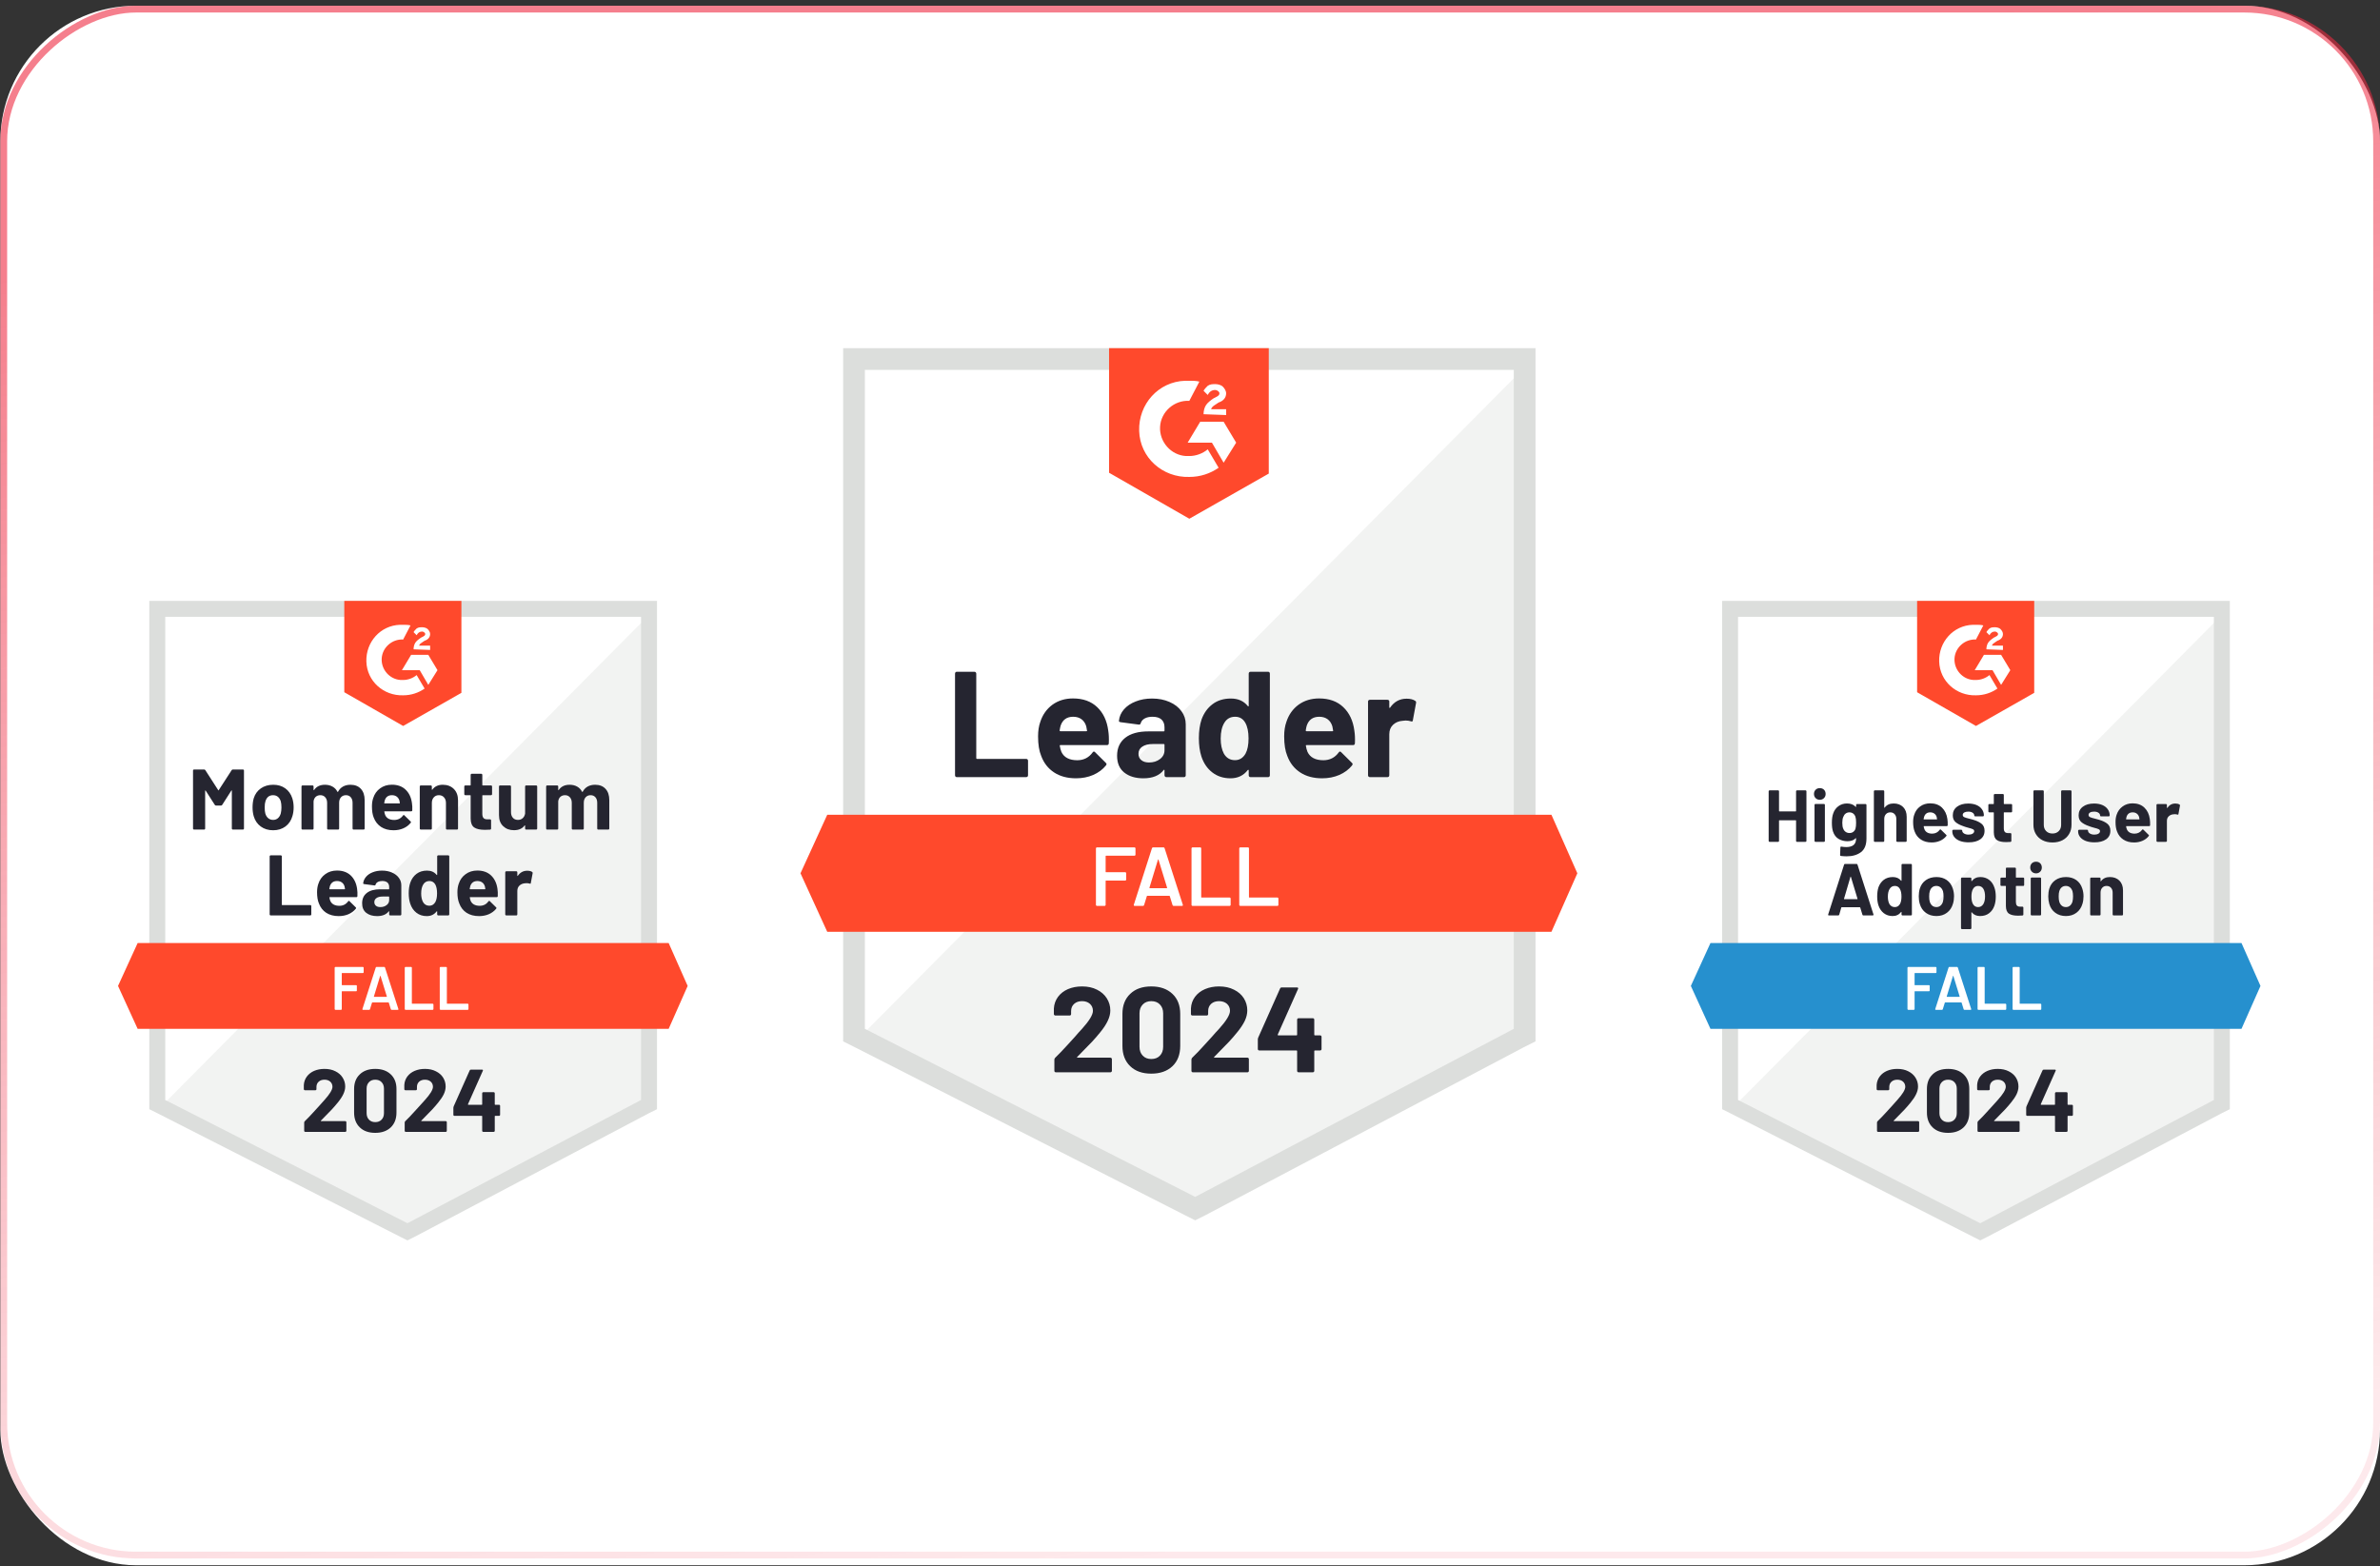 <svg width="351" height="231" viewBox="0 0 351 231" fill="none" xmlns="http://www.w3.org/2000/svg">
<rect x="0" y="0" width="351" height="231" fill="#333333" stroke="none"/>
<rect x="0.052" y="0.846" width="350.948" height="230" rx="20" fill="white"/>
<g clip-path="url(#clip0_2_355)">
<path d="M24.37 162.048L60.09 180.224L94.452 162.048V90.971H24.37V162.048Z" fill="white"/>
<path d="M95.176 91.242L23.647 163.313L60.722 181.67L95.176 164.037V91.242Z" fill="#F2F3F2"/>
<path d="M22.019 114.663V163.585L23.285 164.218L59.004 182.394L60.09 182.936L61.175 182.394L95.628 164.218L96.894 163.585V88.62H22.019V114.663ZM24.37 162.228V90.971H94.543V162.228L60.09 180.404L24.37 162.228Z" fill="#DCDEDC"/>
<path d="M59.457 92.146C59.818 92.146 60.18 92.146 60.542 92.237L59.457 94.317C57.829 94.226 56.382 95.492 56.292 97.12C56.201 98.748 57.467 100.194 59.095 100.285H59.457C60.18 100.285 60.904 100.014 61.446 99.561L62.622 101.551C61.717 102.184 60.632 102.546 59.457 102.546C56.563 102.636 54.121 100.466 54.031 97.572C53.941 94.678 56.111 92.237 59.005 92.146H59.457ZM63.164 96.577L64.521 98.838L63.164 101.008L61.898 98.838H59.276L60.632 96.577H63.164ZM60.994 95.763C60.994 95.402 61.084 95.04 61.265 94.769C61.446 94.498 61.808 94.226 62.079 94.045L62.26 93.955C62.622 93.774 62.712 93.684 62.712 93.503C62.712 93.322 62.441 93.141 62.26 93.141C61.898 93.141 61.627 93.322 61.446 93.684L60.994 93.231C61.084 93.051 61.265 92.87 61.446 92.689C61.717 92.508 61.989 92.508 62.26 92.508C62.531 92.508 62.893 92.599 63.074 92.779C63.255 92.96 63.435 93.231 63.435 93.503C63.435 93.955 63.164 94.317 62.622 94.498L62.35 94.678C62.079 94.859 61.898 94.95 61.808 95.221H63.435V95.854L60.994 95.763ZM59.457 107.067L68.047 102.184V88.62H50.776V102.093L59.457 107.067ZM98.612 139.079H20.301L17.407 145.409L20.301 151.739H98.612L101.415 145.409L98.612 139.079Z" fill="#FF492C"/>
<path d="M39.924 135.009C39.882 135.009 39.846 134.994 39.815 134.964C39.785 134.934 39.77 134.898 39.77 134.856V126.301C39.77 126.259 39.785 126.223 39.815 126.192C39.846 126.162 39.882 126.147 39.924 126.147H41.407C41.449 126.147 41.485 126.162 41.516 126.192C41.546 126.223 41.561 126.259 41.561 126.301V133.418C41.561 133.46 41.582 133.481 41.624 133.481H45.766C45.808 133.481 45.841 133.493 45.865 133.517C45.895 133.547 45.91 133.584 45.91 133.626V134.856C45.91 134.898 45.895 134.934 45.865 134.964C45.841 134.994 45.808 135.009 45.766 135.009H39.924ZM52.665 131.085C52.714 131.404 52.729 131.763 52.711 132.161C52.705 132.263 52.65 132.315 52.548 132.315H48.632C48.584 132.315 48.569 132.336 48.587 132.378C48.611 132.547 48.656 132.715 48.723 132.884C48.946 133.354 49.395 133.59 50.07 133.59C50.607 133.584 51.032 133.363 51.345 132.929C51.381 132.881 51.42 132.857 51.463 132.857C51.487 132.857 51.514 132.875 51.544 132.911L52.457 133.807C52.499 133.849 52.521 133.888 52.521 133.924C52.521 133.936 52.506 133.969 52.475 134.024C52.192 134.367 51.833 134.635 51.399 134.828C50.959 135.015 50.477 135.109 49.953 135.109C49.229 135.109 48.614 134.946 48.108 134.62C47.607 134.289 47.249 133.828 47.032 133.237C46.851 132.815 46.76 132.263 46.76 131.582C46.76 131.118 46.824 130.708 46.95 130.352C47.143 129.749 47.484 129.273 47.972 128.923C48.454 128.568 49.03 128.39 49.699 128.39C50.543 128.39 51.221 128.634 51.734 129.122C52.24 129.611 52.551 130.265 52.665 131.085ZM49.708 129.936C49.178 129.936 48.828 130.183 48.659 130.678C48.629 130.786 48.599 130.922 48.569 131.085C48.569 131.127 48.59 131.148 48.632 131.148H50.83C50.878 131.148 50.893 131.127 50.875 131.085C50.833 130.838 50.812 130.72 50.812 130.732C50.739 130.479 50.607 130.283 50.414 130.144C50.227 130.006 49.992 129.936 49.708 129.936ZM56.346 128.399C56.894 128.399 57.383 128.495 57.811 128.688C58.245 128.875 58.582 129.134 58.824 129.466C59.065 129.792 59.185 130.159 59.185 130.569V134.856C59.185 134.898 59.17 134.934 59.14 134.964C59.11 134.994 59.074 135.009 59.032 135.009H57.548C57.506 135.009 57.47 134.994 57.44 134.964C57.41 134.934 57.395 134.898 57.395 134.856V134.44C57.395 134.415 57.386 134.397 57.368 134.385C57.355 134.379 57.34 134.388 57.322 134.412C56.967 134.877 56.397 135.109 55.613 135.109C54.956 135.109 54.423 134.949 54.013 134.629C53.609 134.31 53.407 133.837 53.407 133.21C53.407 132.559 53.636 132.055 54.094 131.7C54.546 131.338 55.194 131.157 56.038 131.157H57.331C57.374 131.157 57.395 131.136 57.395 131.094V130.822C57.395 130.539 57.31 130.319 57.142 130.162C56.973 130.012 56.719 129.936 56.382 129.936C56.123 129.936 55.906 129.981 55.731 130.072C55.556 130.162 55.444 130.292 55.396 130.461C55.372 130.557 55.318 130.599 55.233 130.587L53.696 130.388C53.6 130.37 53.554 130.331 53.561 130.271C53.597 129.921 53.738 129.602 53.986 129.312C54.233 129.023 54.561 128.8 54.971 128.643C55.381 128.48 55.839 128.399 56.346 128.399ZM56.093 133.779C56.454 133.779 56.762 133.683 57.015 133.49C57.268 133.297 57.395 133.047 57.395 132.74V132.287C57.395 132.245 57.374 132.224 57.331 132.224H56.418C56.038 132.224 55.743 132.296 55.532 132.441C55.315 132.586 55.206 132.788 55.206 133.047C55.206 133.276 55.288 133.457 55.45 133.59C55.607 133.716 55.821 133.779 56.093 133.779ZM64.475 126.301C64.475 126.259 64.49 126.223 64.52 126.192C64.551 126.162 64.587 126.147 64.629 126.147H66.103C66.145 126.147 66.181 126.162 66.212 126.192C66.242 126.223 66.257 126.259 66.257 126.301V134.856C66.257 134.898 66.242 134.934 66.212 134.964C66.181 134.994 66.145 135.009 66.103 135.009H64.629C64.587 135.009 64.551 134.994 64.52 134.964C64.49 134.934 64.475 134.898 64.475 134.856V134.44C64.475 134.415 64.466 134.4 64.448 134.394C64.43 134.388 64.412 134.394 64.394 134.412C64.044 134.877 63.559 135.109 62.938 135.109C62.347 135.109 61.841 134.946 61.419 134.62C60.991 134.289 60.683 133.837 60.496 133.264C60.352 132.824 60.279 132.311 60.279 131.727C60.279 131.13 60.358 130.608 60.514 130.162C60.707 129.62 61.012 129.192 61.428 128.878C61.844 128.559 62.362 128.399 62.983 128.399C63.586 128.399 64.056 128.61 64.394 129.032C64.412 129.056 64.43 129.065 64.448 129.059C64.466 129.053 64.475 129.035 64.475 129.005V126.301ZM64.204 133.038C64.373 132.724 64.457 132.296 64.457 131.754C64.457 131.187 64.367 130.744 64.186 130.425C63.987 130.099 63.704 129.936 63.336 129.936C62.938 129.936 62.637 130.099 62.432 130.425C62.221 130.756 62.115 131.205 62.115 131.772C62.115 132.278 62.206 132.7 62.386 133.038C62.597 133.4 62.908 133.58 63.318 133.58C63.698 133.58 63.993 133.4 64.204 133.038ZM73.364 131.085C73.413 131.404 73.428 131.763 73.41 132.161C73.404 132.263 73.349 132.315 73.247 132.315H69.331C69.283 132.315 69.268 132.336 69.286 132.378C69.31 132.547 69.355 132.715 69.422 132.884C69.645 133.354 70.094 133.59 70.769 133.59C71.306 133.584 71.731 133.363 72.044 132.929C72.08 132.881 72.12 132.857 72.162 132.857C72.186 132.857 72.213 132.875 72.243 132.911L73.156 133.807C73.199 133.849 73.22 133.888 73.22 133.924C73.22 133.936 73.205 133.969 73.174 134.024C72.891 134.367 72.532 134.635 72.098 134.828C71.658 135.015 71.176 135.109 70.651 135.109C69.928 135.109 69.313 134.946 68.807 134.62C68.306 134.289 67.948 133.828 67.731 133.237C67.55 132.815 67.459 132.263 67.459 131.582C67.459 131.118 67.523 130.708 67.649 130.352C67.842 129.749 68.183 129.273 68.671 128.923C69.153 128.568 69.729 128.39 70.398 128.39C71.242 128.39 71.921 128.634 72.433 129.122C72.939 129.611 73.25 130.265 73.364 131.085ZM70.407 129.936C69.877 129.936 69.527 130.183 69.358 130.678C69.328 130.786 69.298 130.922 69.268 131.085C69.268 131.127 69.289 131.148 69.331 131.148H71.529C71.577 131.148 71.592 131.127 71.574 131.085C71.532 130.838 71.511 130.72 71.511 130.732C71.438 130.479 71.306 130.283 71.113 130.144C70.926 130.006 70.691 129.936 70.407 129.936ZM77.75 128.417C78.058 128.417 78.299 128.474 78.474 128.589C78.54 128.625 78.567 128.688 78.555 128.779L78.284 130.226C78.278 130.328 78.22 130.358 78.112 130.316C77.985 130.274 77.838 130.253 77.669 130.253C77.596 130.253 77.503 130.259 77.388 130.271C77.081 130.301 76.822 130.412 76.611 130.605C76.4 130.804 76.294 131.07 76.294 131.401V134.856C76.294 134.898 76.282 134.934 76.258 134.964C76.228 134.994 76.192 135.009 76.15 135.009H74.667C74.624 135.009 74.588 134.994 74.558 134.964C74.528 134.934 74.513 134.898 74.513 134.856V128.652C74.513 128.61 74.528 128.574 74.558 128.544C74.588 128.513 74.624 128.498 74.667 128.498H76.15C76.192 128.498 76.228 128.513 76.258 128.544C76.282 128.574 76.294 128.61 76.294 128.652V129.131C76.294 129.162 76.303 129.18 76.321 129.186C76.34 129.192 76.352 129.189 76.358 129.177C76.707 128.67 77.171 128.417 77.75 128.417ZM34.164 113.587C34.206 113.52 34.266 113.487 34.344 113.487H35.828C35.87 113.487 35.906 113.502 35.936 113.533C35.966 113.563 35.981 113.599 35.981 113.641V122.196C35.981 122.238 35.966 122.274 35.936 122.304C35.906 122.334 35.87 122.349 35.828 122.349H34.344C34.302 122.349 34.266 122.334 34.236 122.304C34.206 122.274 34.191 122.238 34.191 122.196V116.616C34.191 116.58 34.182 116.562 34.164 116.562C34.152 116.562 34.136 116.574 34.118 116.598L32.771 118.705C32.729 118.771 32.672 118.804 32.599 118.804H31.849C31.776 118.804 31.719 118.771 31.677 118.705L30.329 116.598C30.311 116.574 30.296 116.565 30.284 116.571C30.266 116.577 30.257 116.595 30.257 116.625V122.196C30.257 122.238 30.242 122.274 30.212 122.304C30.182 122.334 30.146 122.349 30.103 122.349H28.62C28.578 122.349 28.542 122.334 28.512 122.304C28.482 122.274 28.467 122.238 28.467 122.196V113.641C28.467 113.599 28.482 113.563 28.512 113.533C28.542 113.502 28.578 113.487 28.62 113.487H30.103C30.182 113.487 30.242 113.52 30.284 113.587L32.183 116.535C32.207 116.589 32.231 116.589 32.256 116.535L34.164 113.587ZM40.286 122.449C39.574 122.449 38.965 122.265 38.459 121.897C37.953 121.523 37.606 121.017 37.419 120.378C37.304 119.98 37.247 119.549 37.247 119.085C37.247 118.584 37.304 118.135 37.419 117.737C37.612 117.116 37.962 116.628 38.468 116.272C38.974 115.917 39.583 115.739 40.295 115.739C40.988 115.739 41.579 115.914 42.067 116.263C42.555 116.613 42.902 117.101 43.107 117.728C43.24 118.15 43.306 118.593 43.306 119.058C43.306 119.516 43.249 119.941 43.134 120.333C42.947 120.996 42.604 121.514 42.103 121.888C41.597 122.262 40.991 122.449 40.286 122.449ZM40.286 120.921C40.563 120.921 40.798 120.836 40.991 120.667C41.184 120.499 41.323 120.266 41.407 119.971C41.473 119.7 41.507 119.404 41.507 119.085C41.507 118.729 41.473 118.428 41.407 118.181C41.317 117.897 41.175 117.674 40.982 117.511C40.783 117.355 40.545 117.276 40.268 117.276C39.984 117.276 39.746 117.355 39.553 117.511C39.366 117.674 39.231 117.897 39.146 118.181C39.074 118.386 39.038 118.687 39.038 119.085C39.038 119.465 39.068 119.76 39.128 119.971C39.213 120.266 39.354 120.499 39.553 120.667C39.752 120.836 39.996 120.921 40.286 120.921ZM51.68 115.739C52.337 115.739 52.849 115.938 53.217 116.336C53.591 116.734 53.778 117.291 53.778 118.009V122.196C53.778 122.238 53.763 122.274 53.732 122.304C53.702 122.334 53.666 122.349 53.624 122.349H52.141C52.099 122.349 52.062 122.334 52.032 122.304C52.008 122.274 51.996 122.238 51.996 122.196V118.398C51.996 118.054 51.906 117.78 51.725 117.575C51.55 117.376 51.315 117.276 51.02 117.276C50.724 117.276 50.483 117.376 50.296 117.575C50.109 117.78 50.016 118.051 50.016 118.389V122.196C50.016 122.238 50.001 122.274 49.971 122.304C49.94 122.334 49.904 122.349 49.862 122.349H48.397C48.355 122.349 48.319 122.334 48.289 122.304C48.258 122.274 48.243 122.238 48.243 122.196V118.398C48.243 118.06 48.15 117.789 47.963 117.584C47.782 117.379 47.544 117.276 47.249 117.276C46.977 117.276 46.751 117.355 46.57 117.511C46.39 117.674 46.281 117.897 46.245 118.181V122.196C46.245 122.238 46.23 122.274 46.2 122.304C46.169 122.334 46.133 122.349 46.091 122.349H44.608C44.566 122.349 44.533 122.334 44.509 122.304C44.478 122.274 44.464 122.238 44.464 122.196V115.992C44.464 115.95 44.478 115.914 44.509 115.884C44.533 115.854 44.566 115.838 44.608 115.838H46.091C46.133 115.838 46.169 115.854 46.2 115.884C46.23 115.914 46.245 115.95 46.245 115.992V116.49C46.245 116.514 46.254 116.529 46.272 116.535C46.29 116.547 46.305 116.541 46.317 116.517C46.667 115.998 47.203 115.739 47.927 115.739C48.349 115.739 48.72 115.829 49.039 116.01C49.353 116.185 49.594 116.438 49.763 116.77C49.787 116.818 49.817 116.818 49.853 116.77C50.04 116.42 50.29 116.161 50.604 115.992C50.923 115.823 51.282 115.739 51.68 115.739ZM60.75 118.425C60.804 118.744 60.822 119.103 60.804 119.501C60.798 119.603 60.744 119.655 60.641 119.655H56.726C56.677 119.655 56.662 119.676 56.68 119.718C56.705 119.887 56.75 120.055 56.816 120.224C57.033 120.694 57.479 120.93 58.154 120.93C58.697 120.924 59.125 120.703 59.438 120.269C59.469 120.221 59.505 120.197 59.547 120.197C59.577 120.197 59.607 120.215 59.637 120.251L60.551 121.147C60.593 121.189 60.614 121.228 60.614 121.264C60.614 121.276 60.596 121.309 60.56 121.364C60.282 121.707 59.924 121.976 59.484 122.168C59.05 122.355 58.57 122.449 58.046 122.449C57.316 122.449 56.701 122.286 56.201 121.96C55.701 121.629 55.339 121.168 55.116 120.577C54.941 120.155 54.854 119.603 54.854 118.922C54.854 118.458 54.917 118.048 55.044 117.692C55.236 117.089 55.577 116.613 56.065 116.263C56.548 115.908 57.123 115.73 57.793 115.73C58.637 115.73 59.312 115.974 59.818 116.462C60.331 116.951 60.641 117.605 60.75 118.425ZM57.802 117.276C57.271 117.276 56.922 117.523 56.753 118.018C56.717 118.126 56.686 118.262 56.662 118.425C56.662 118.467 56.683 118.488 56.726 118.488H58.914C58.968 118.488 58.986 118.467 58.968 118.425C58.926 118.178 58.905 118.06 58.905 118.072C58.827 117.819 58.694 117.623 58.507 117.484C58.314 117.346 58.079 117.276 57.802 117.276ZM65.298 115.739C65.973 115.739 66.519 115.947 66.935 116.363C67.345 116.773 67.55 117.334 67.55 118.045V122.196C67.55 122.238 67.535 122.274 67.505 122.304C67.475 122.334 67.438 122.349 67.396 122.349H65.922C65.88 122.349 65.844 122.334 65.814 122.304C65.784 122.274 65.768 122.238 65.768 122.196V118.416C65.768 118.078 65.672 117.804 65.479 117.593C65.292 117.382 65.042 117.276 64.728 117.276C64.415 117.276 64.165 117.382 63.978 117.593C63.785 117.804 63.689 118.078 63.689 118.416V122.196C63.689 122.238 63.673 122.274 63.643 122.304C63.613 122.334 63.577 122.349 63.535 122.349H62.061C62.019 122.349 61.983 122.334 61.952 122.304C61.922 122.274 61.907 122.238 61.907 122.196V115.992C61.907 115.95 61.922 115.914 61.952 115.884C61.983 115.854 62.019 115.838 62.061 115.838H63.535C63.577 115.838 63.613 115.854 63.643 115.884C63.673 115.914 63.689 115.95 63.689 115.992V116.435C63.689 116.459 63.698 116.477 63.716 116.49C63.734 116.496 63.746 116.49 63.752 116.471C64.102 115.983 64.617 115.739 65.298 115.739ZM72.569 117.123C72.569 117.165 72.554 117.201 72.523 117.231C72.493 117.261 72.457 117.276 72.415 117.276H71.194C71.152 117.276 71.131 117.297 71.131 117.34V120.016C71.131 120.3 71.188 120.508 71.303 120.64C71.417 120.773 71.601 120.839 71.854 120.839H72.27C72.312 120.839 72.349 120.854 72.379 120.884C72.409 120.914 72.424 120.951 72.424 120.993V122.196C72.424 122.292 72.373 122.346 72.27 122.358C71.921 122.376 71.667 122.385 71.511 122.385C70.811 122.385 70.29 122.271 69.946 122.042C69.597 121.807 69.419 121.37 69.413 120.731V117.34C69.413 117.297 69.392 117.276 69.349 117.276H68.626C68.584 117.276 68.548 117.261 68.517 117.231C68.487 117.201 68.472 117.165 68.472 117.123V115.992C68.472 115.95 68.487 115.914 68.517 115.884C68.548 115.854 68.584 115.838 68.626 115.838H69.349C69.392 115.838 69.413 115.817 69.413 115.775V114.274C69.413 114.232 69.428 114.196 69.458 114.166C69.488 114.135 69.524 114.12 69.566 114.12H70.986C71.028 114.12 71.061 114.135 71.086 114.166C71.116 114.196 71.131 114.232 71.131 114.274V115.775C71.131 115.817 71.152 115.838 71.194 115.838H72.415C72.457 115.838 72.493 115.854 72.523 115.884C72.554 115.914 72.569 115.95 72.569 115.992V117.123ZM77.443 115.992C77.443 115.95 77.455 115.914 77.479 115.884C77.509 115.854 77.545 115.838 77.587 115.838H79.07C79.113 115.838 79.149 115.854 79.179 115.884C79.209 115.914 79.224 115.95 79.224 115.992V122.196C79.224 122.238 79.209 122.274 79.179 122.304C79.149 122.334 79.113 122.349 79.07 122.349H77.587C77.545 122.349 77.509 122.334 77.479 122.304C77.455 122.274 77.443 122.238 77.443 122.196V121.771C77.443 121.74 77.434 121.725 77.416 121.725C77.397 121.719 77.379 121.728 77.361 121.752C77.024 122.211 76.502 122.44 75.797 122.44C75.152 122.44 74.624 122.244 74.214 121.852C73.799 121.466 73.591 120.924 73.591 120.224V115.992C73.591 115.95 73.606 115.914 73.636 115.884C73.666 115.854 73.702 115.838 73.744 115.838H75.209C75.251 115.838 75.287 115.854 75.318 115.884C75.348 115.914 75.363 115.95 75.363 115.992V119.781C75.363 120.119 75.453 120.393 75.634 120.604C75.815 120.815 76.065 120.921 76.385 120.921C76.674 120.921 76.912 120.833 77.099 120.658C77.286 120.483 77.4 120.257 77.443 119.98V115.992ZM87.761 115.739C88.418 115.739 88.93 115.938 89.298 116.336C89.672 116.734 89.859 117.291 89.859 118.009V122.196C89.859 122.238 89.844 122.274 89.813 122.304C89.783 122.334 89.747 122.349 89.705 122.349H88.222C88.18 122.349 88.143 122.334 88.113 122.304C88.089 122.274 88.077 122.238 88.077 122.196V118.398C88.077 118.054 87.987 117.78 87.806 117.575C87.631 117.376 87.396 117.276 87.1 117.276C86.805 117.276 86.564 117.376 86.377 117.575C86.19 117.78 86.097 118.051 86.097 118.389V122.196C86.097 122.238 86.082 122.274 86.052 122.304C86.021 122.334 85.985 122.349 85.943 122.349H84.478C84.436 122.349 84.4 122.334 84.37 122.304C84.339 122.274 84.324 122.238 84.324 122.196V118.398C84.324 118.06 84.231 117.789 84.044 117.584C83.863 117.379 83.625 117.276 83.33 117.276C83.058 117.276 82.832 117.355 82.651 117.511C82.471 117.674 82.362 117.897 82.326 118.181V122.196C82.326 122.238 82.311 122.274 82.281 122.304C82.251 122.334 82.214 122.349 82.172 122.349H80.689C80.647 122.349 80.611 122.334 80.581 122.304C80.556 122.274 80.544 122.238 80.544 122.196V115.992C80.544 115.95 80.556 115.914 80.581 115.884C80.611 115.854 80.647 115.838 80.689 115.838H82.172C82.214 115.838 82.251 115.854 82.281 115.884C82.311 115.914 82.326 115.95 82.326 115.992V116.49C82.326 116.514 82.335 116.529 82.353 116.535C82.371 116.547 82.386 116.541 82.398 116.517C82.748 115.998 83.284 115.739 84.008 115.739C84.43 115.739 84.801 115.829 85.12 116.01C85.434 116.185 85.675 116.438 85.844 116.77C85.868 116.818 85.898 116.818 85.934 116.77C86.121 116.42 86.371 116.161 86.684 115.992C87.004 115.823 87.363 115.739 87.761 115.739Z" fill="#252530"/>
<path d="M53.633 143.401C53.633 143.431 53.621 143.455 53.597 143.474C53.579 143.498 53.555 143.51 53.525 143.51H50.45C50.42 143.51 50.405 143.525 50.405 143.555V145.246C50.405 145.276 50.42 145.291 50.45 145.291H52.521C52.551 145.291 52.578 145.3 52.602 145.318C52.62 145.342 52.629 145.37 52.629 145.4V146.087C52.629 146.117 52.62 146.144 52.602 146.168C52.578 146.186 52.551 146.195 52.521 146.195H50.45C50.42 146.195 50.405 146.211 50.405 146.241V148.827C50.405 148.857 50.393 148.881 50.368 148.899C50.35 148.923 50.326 148.935 50.296 148.935H49.464C49.434 148.935 49.41 148.923 49.392 148.899C49.368 148.881 49.356 148.857 49.356 148.827V142.714C49.356 142.684 49.368 142.66 49.392 142.642C49.41 142.618 49.434 142.605 49.464 142.605H53.525C53.555 142.605 53.579 142.618 53.597 142.642C53.621 142.66 53.633 142.684 53.633 142.714V143.401ZM57.757 148.935C57.696 148.935 57.657 148.905 57.639 148.845L57.341 147.877C57.328 147.853 57.313 147.841 57.295 147.841H54.908C54.89 147.841 54.875 147.853 54.863 147.877L54.564 148.845C54.546 148.905 54.507 148.935 54.447 148.935H53.543C53.506 148.935 53.479 148.923 53.461 148.899C53.443 148.881 53.44 148.851 53.452 148.809L55.414 142.696C55.432 142.636 55.472 142.605 55.532 142.605H56.662C56.723 142.605 56.762 142.636 56.78 142.696L58.751 148.809C58.757 148.821 58.76 148.836 58.76 148.854C58.76 148.908 58.727 148.935 58.661 148.935H57.757ZM55.143 146.964C55.137 147 55.149 147.018 55.179 147.018H57.015C57.051 147.018 57.063 147 57.051 146.964L56.12 143.935C56.114 143.911 56.105 143.899 56.093 143.899C56.081 143.899 56.072 143.911 56.066 143.935L55.143 146.964ZM59.8 148.935C59.77 148.935 59.746 148.923 59.728 148.899C59.704 148.881 59.692 148.857 59.692 148.827V142.714C59.692 142.684 59.704 142.66 59.728 142.642C59.746 142.618 59.77 142.605 59.8 142.605H60.632C60.662 142.605 60.689 142.618 60.714 142.642C60.732 142.66 60.741 142.684 60.741 142.714V147.986C60.741 148.016 60.756 148.031 60.786 148.031H63.815C63.845 148.031 63.87 148.043 63.888 148.067C63.912 148.085 63.924 148.11 63.924 148.14V148.827C63.924 148.857 63.912 148.881 63.888 148.899C63.87 148.923 63.845 148.935 63.815 148.935H59.8ZM64.964 148.935C64.934 148.935 64.909 148.923 64.891 148.899C64.867 148.881 64.855 148.857 64.855 148.827V142.714C64.855 142.684 64.867 142.66 64.891 142.642C64.909 142.618 64.934 142.605 64.964 142.605H65.796C65.826 142.605 65.853 142.618 65.877 142.642C65.895 142.66 65.904 142.684 65.904 142.714V147.986C65.904 148.016 65.919 148.031 65.949 148.031H68.979C69.009 148.031 69.036 148.043 69.06 148.067C69.078 148.085 69.087 148.11 69.087 148.14V148.827C69.087 148.857 69.078 148.881 69.06 148.899C69.036 148.923 69.009 148.935 68.979 148.935H64.964Z" fill="white"/>
<path d="M47.33 165.267C47.312 165.285 47.306 165.303 47.312 165.321C47.324 165.34 47.342 165.349 47.366 165.349H50.92C50.962 165.349 50.999 165.364 51.029 165.394C51.065 165.424 51.083 165.46 51.083 165.502V166.777C51.083 166.82 51.065 166.856 51.029 166.886C50.999 166.916 50.962 166.931 50.92 166.931H45.024C44.976 166.931 44.937 166.916 44.907 166.886C44.877 166.856 44.861 166.82 44.861 166.777V165.566C44.861 165.487 44.889 165.421 44.943 165.367C45.371 164.951 45.808 164.496 46.254 164.001C46.7 163.507 46.98 163.199 47.095 163.079C47.336 162.789 47.583 162.512 47.837 162.247C48.632 161.367 49.03 160.713 49.03 160.285C49.03 159.977 48.922 159.724 48.705 159.525C48.488 159.332 48.204 159.236 47.855 159.236C47.505 159.236 47.222 159.332 47.005 159.525C46.782 159.724 46.67 159.986 46.67 160.312V160.637C46.67 160.679 46.655 160.716 46.625 160.746C46.595 160.776 46.559 160.791 46.516 160.791H44.97C44.928 160.791 44.892 160.776 44.861 160.746C44.825 160.716 44.807 160.679 44.807 160.637V160.022C44.837 159.552 44.988 159.133 45.259 158.765C45.531 158.404 45.889 158.126 46.336 157.933C46.788 157.74 47.294 157.644 47.855 157.644C48.476 157.644 49.015 157.762 49.473 157.997C49.931 158.226 50.284 158.536 50.531 158.928C50.785 159.326 50.911 159.763 50.911 160.239C50.911 160.607 50.818 160.984 50.631 161.37C50.45 161.756 50.176 162.171 49.808 162.618C49.537 162.955 49.244 163.293 48.931 163.63C48.617 163.962 48.15 164.441 47.529 165.068L47.33 165.267ZM55.342 167.076C54.378 167.076 53.618 166.807 53.063 166.271C52.503 165.734 52.222 165.002 52.222 164.074V160.61C52.222 159.7 52.503 158.979 53.063 158.449C53.618 157.912 54.378 157.644 55.342 157.644C56.301 157.644 57.063 157.912 57.63 158.449C58.191 158.979 58.471 159.7 58.471 160.61V164.074C58.471 165.002 58.191 165.734 57.63 166.271C57.063 166.807 56.301 167.076 55.342 167.076ZM55.342 165.493C55.734 165.493 56.044 165.373 56.273 165.132C56.509 164.89 56.626 164.568 56.626 164.164V160.556C56.626 160.158 56.509 159.838 56.273 159.597C56.044 159.356 55.734 159.236 55.342 159.236C54.956 159.236 54.649 159.356 54.42 159.597C54.185 159.838 54.067 160.158 54.067 160.556V164.164C54.067 164.568 54.185 164.89 54.42 165.132C54.649 165.373 54.956 165.493 55.342 165.493ZM62.142 165.267C62.124 165.285 62.121 165.303 62.133 165.321C62.139 165.34 62.157 165.349 62.188 165.349H65.741C65.784 165.349 65.82 165.364 65.85 165.394C65.88 165.424 65.895 165.46 65.895 165.502V166.777C65.895 166.82 65.88 166.856 65.85 166.886C65.82 166.916 65.784 166.931 65.741 166.931H59.836C59.794 166.931 59.758 166.916 59.728 166.886C59.698 166.856 59.683 166.82 59.683 166.777V165.566C59.683 165.487 59.707 165.421 59.755 165.367C60.189 164.951 60.626 164.496 61.066 164.001C61.512 163.507 61.793 163.199 61.907 163.079C62.154 162.789 62.405 162.512 62.658 162.247C63.454 161.367 63.851 160.713 63.851 160.285C63.851 159.977 63.743 159.724 63.526 159.525C63.303 159.332 63.017 159.236 62.667 159.236C62.317 159.236 62.034 159.332 61.817 159.525C61.6 159.724 61.491 159.986 61.491 160.312V160.637C61.491 160.679 61.476 160.716 61.446 160.746C61.416 160.776 61.377 160.791 61.328 160.791H59.782C59.74 160.791 59.704 160.776 59.674 160.746C59.644 160.716 59.628 160.679 59.628 160.637V160.022C59.653 159.552 59.8 159.133 60.072 158.765C60.343 158.404 60.705 158.126 61.157 157.933C61.609 157.74 62.112 157.644 62.667 157.644C63.288 157.644 63.827 157.762 64.285 157.997C64.75 158.226 65.105 158.536 65.353 158.928C65.6 159.326 65.723 159.763 65.723 160.239C65.723 160.607 65.633 160.984 65.452 161.37C65.265 161.756 64.988 162.171 64.62 162.618C64.349 162.955 64.056 163.293 63.743 163.63C63.429 163.962 62.962 164.441 62.341 165.068L62.142 165.267ZM73.591 162.934C73.633 162.934 73.672 162.949 73.708 162.979C73.738 163.009 73.753 163.046 73.753 163.088V164.417C73.753 164.459 73.738 164.496 73.708 164.526C73.672 164.556 73.633 164.571 73.591 164.571H73.03C72.988 164.571 72.967 164.592 72.967 164.634V166.777C72.967 166.82 72.952 166.856 72.921 166.886C72.885 166.916 72.846 166.931 72.804 166.931H71.276C71.227 166.931 71.188 166.916 71.158 166.886C71.128 166.856 71.113 166.82 71.113 166.777V164.634C71.113 164.592 71.092 164.571 71.05 164.571H67.025C66.983 164.571 66.944 164.556 66.908 164.526C66.878 164.496 66.863 164.459 66.863 164.417V163.368C66.863 163.314 66.878 163.248 66.908 163.169L69.268 157.87C69.304 157.792 69.365 157.753 69.449 157.753H71.086C71.146 157.753 71.188 157.768 71.212 157.798C71.236 157.828 71.233 157.873 71.203 157.933L69.015 162.853C69.009 162.871 69.009 162.889 69.015 162.907C69.027 162.925 69.042 162.934 69.06 162.934H71.05C71.092 162.934 71.113 162.91 71.113 162.862V161.243C71.113 161.195 71.128 161.156 71.158 161.126C71.188 161.095 71.227 161.08 71.276 161.08H72.804C72.846 161.08 72.885 161.095 72.921 161.126C72.952 161.156 72.967 161.195 72.967 161.243V162.862C72.967 162.91 72.988 162.934 73.03 162.934H73.591Z" fill="#252530"/>
</g>
<path d="M127.552 151.487L176.266 176.276L223.13 151.487V54.553H127.552V151.487Z" fill="white"/>
<path d="M224.116 54.923L126.566 153.214L177.129 178.249L224.116 154.201V54.923Z" fill="#F2F3F2"/>
<path d="M124.346 86.865V153.584L126.072 154.447L174.786 179.235L176.266 179.975L177.746 179.235L224.733 154.447L226.459 153.584V51.347H124.346V86.865ZM127.552 151.734V54.553H223.253V151.734L176.266 176.522L127.552 151.734Z" fill="#DCDEDC"/>
<path d="M175.402 56.156C175.896 56.156 176.389 56.156 176.882 56.28L175.402 59.116C173.183 58.993 171.209 60.719 171.086 62.939C170.963 65.159 172.689 67.132 174.909 67.256H175.402C176.389 67.256 177.376 66.886 178.116 66.269L179.719 68.982C178.486 69.846 177.006 70.339 175.402 70.339C171.456 70.462 168.126 67.502 168.003 63.556C167.88 59.609 170.839 56.28 174.786 56.156H175.402ZM180.459 62.199L182.309 65.282L180.459 68.242L178.732 65.282H175.156L177.006 62.199H180.459ZM177.499 61.089C177.499 60.596 177.622 60.103 177.869 59.733C178.116 59.363 178.609 58.993 178.979 58.746L179.226 58.623C179.719 58.376 179.842 58.253 179.842 58.006C179.842 57.76 179.472 57.513 179.226 57.513C178.732 57.513 178.362 57.76 178.116 58.253L177.499 57.636C177.622 57.39 177.869 57.143 178.116 56.896C178.486 56.65 178.856 56.65 179.226 56.65C179.596 56.65 180.089 56.773 180.336 57.02C180.582 57.266 180.829 57.636 180.829 58.006C180.829 58.623 180.459 59.116 179.719 59.363L179.349 59.609C178.979 59.856 178.732 59.98 178.609 60.349H180.829V61.213L177.499 61.089ZM175.402 76.505L187.118 69.846V51.347H163.563V69.722L175.402 76.505ZM228.803 120.162H122.002L118.056 128.795L122.002 137.428H228.803L232.626 128.795L228.803 120.162Z" fill="#FF492C"/>
<path d="M141.106 114.613C141.032 114.613 140.97 114.589 140.921 114.539C140.871 114.482 140.847 114.416 140.847 114.342V99.346C140.847 99.272 140.871 99.206 140.921 99.148C140.97 99.099 141.032 99.074 141.106 99.074H143.708C143.782 99.074 143.843 99.099 143.893 99.148C143.95 99.206 143.979 99.272 143.979 99.346V111.814C143.979 111.888 144.016 111.925 144.09 111.925H151.342C151.416 111.925 151.481 111.949 151.539 111.999C151.588 112.056 151.613 112.122 151.613 112.196V114.342C151.613 114.416 151.588 114.482 151.539 114.539C151.481 114.589 151.416 114.613 151.342 114.613H141.106ZM163.44 107.732C163.53 108.291 163.559 108.92 163.526 109.619C163.518 109.799 163.423 109.89 163.243 109.89H156.386C156.295 109.89 156.266 109.927 156.299 110.001C156.34 110.297 156.419 110.593 156.534 110.889C156.92 111.711 157.705 112.122 158.889 112.122C159.835 112.114 160.583 111.732 161.134 110.975C161.191 110.885 161.257 110.839 161.331 110.839C161.38 110.839 161.434 110.868 161.491 110.926L163.082 112.504C163.156 112.578 163.193 112.644 163.193 112.702C163.193 112.735 163.165 112.796 163.107 112.887C162.622 113.487 161.993 113.956 161.22 114.293C160.455 114.621 159.613 114.786 158.692 114.786C157.418 114.786 156.34 114.498 155.461 113.923C154.581 113.347 153.948 112.541 153.562 111.505C153.249 110.765 153.093 109.795 153.093 108.595C153.093 107.781 153.204 107.066 153.426 106.449C153.771 105.397 154.367 104.558 155.214 103.933C156.069 103.317 157.08 103.008 158.248 103.008C159.728 103.008 160.916 103.436 161.812 104.291C162.708 105.146 163.251 106.293 163.44 107.732ZM158.273 105.709C157.335 105.709 156.719 106.145 156.423 107.016C156.365 107.214 156.316 107.452 156.275 107.732C156.275 107.806 156.312 107.843 156.386 107.843H160.221C160.312 107.843 160.34 107.806 160.307 107.732C160.233 107.304 160.196 107.099 160.196 107.115C160.065 106.671 159.835 106.326 159.506 106.079C159.169 105.832 158.758 105.709 158.273 105.709ZM169.902 103.021C170.864 103.021 171.723 103.189 172.48 103.526C173.236 103.855 173.824 104.311 174.243 104.895C174.663 105.471 174.872 106.112 174.872 106.819V114.342C174.872 114.416 174.848 114.482 174.798 114.539C174.749 114.589 174.687 114.613 174.613 114.613H172.011C171.937 114.613 171.875 114.589 171.826 114.539C171.769 114.482 171.74 114.416 171.74 114.342V113.614C171.74 113.573 171.727 113.544 171.703 113.528C171.67 113.512 171.641 113.524 171.616 113.565C170.992 114.379 169.993 114.786 168.62 114.786C167.46 114.786 166.527 114.506 165.82 113.947C165.105 113.388 164.747 112.558 164.747 111.456C164.747 110.322 165.15 109.438 165.956 108.805C166.753 108.18 167.892 107.867 169.372 107.867H171.629C171.703 107.867 171.74 107.83 171.74 107.756V107.263C171.74 106.778 171.592 106.396 171.296 106.116C171 105.845 170.556 105.709 169.964 105.709C169.512 105.709 169.133 105.791 168.829 105.956C168.525 106.12 168.328 106.35 168.237 106.646C168.196 106.811 168.102 106.885 167.954 106.868L165.265 106.511C165.084 106.478 165.002 106.412 165.019 106.313C165.076 105.689 165.323 105.125 165.758 104.624C166.194 104.122 166.774 103.732 167.497 103.452C168.213 103.165 169.014 103.021 169.902 103.021ZM169.458 112.455C170.091 112.455 170.63 112.287 171.074 111.949C171.518 111.612 171.74 111.177 171.74 110.642V109.841C171.74 109.767 171.703 109.73 171.629 109.73H170.038C169.372 109.73 168.85 109.857 168.472 110.112C168.093 110.359 167.904 110.712 167.904 111.172C167.904 111.575 168.044 111.888 168.324 112.11C168.603 112.34 168.981 112.455 169.458 112.455ZM184.159 99.346C184.159 99.272 184.183 99.206 184.233 99.148C184.282 99.099 184.344 99.074 184.418 99.074H187.02C187.094 99.074 187.155 99.099 187.205 99.148C187.254 99.206 187.279 99.272 187.279 99.346V114.342C187.279 114.416 187.254 114.482 187.205 114.539C187.155 114.589 187.094 114.613 187.02 114.613H184.418C184.344 114.613 184.282 114.589 184.233 114.539C184.183 114.482 184.159 114.416 184.159 114.342V113.614C184.159 113.573 184.142 113.549 184.109 113.54C184.076 113.532 184.048 113.54 184.023 113.565C183.398 114.379 182.547 114.786 181.47 114.786C180.434 114.786 179.542 114.498 178.794 113.923C178.046 113.347 177.507 112.558 177.178 111.555C176.932 110.782 176.808 109.886 176.808 108.866C176.808 107.814 176.94 106.897 177.203 106.116C177.548 105.162 178.087 104.41 178.819 103.859C179.55 103.3 180.455 103.021 181.532 103.021C182.601 103.021 183.431 103.391 184.023 104.131C184.048 104.18 184.076 104.196 184.109 104.18C184.142 104.163 184.159 104.135 184.159 104.094V99.346ZM183.69 111.148C183.986 110.605 184.134 109.857 184.134 108.903C184.134 107.917 183.97 107.14 183.641 106.572C183.304 105.997 182.81 105.709 182.161 105.709C181.462 105.709 180.936 105.997 180.582 106.572C180.212 107.156 180.027 107.941 180.027 108.928C180.027 109.816 180.183 110.556 180.496 111.148C180.866 111.789 181.413 112.11 182.136 112.11C182.802 112.11 183.32 111.789 183.69 111.148ZM199.735 107.732C199.825 108.291 199.854 108.92 199.821 109.619C199.813 109.799 199.718 109.89 199.537 109.89H192.68C192.59 109.89 192.561 109.927 192.594 110.001C192.635 110.297 192.713 110.593 192.828 110.889C193.215 111.711 194 112.122 195.184 112.122C196.129 112.114 196.878 111.732 197.428 110.975C197.486 110.885 197.552 110.839 197.626 110.839C197.675 110.839 197.729 110.868 197.786 110.926L199.377 112.504C199.451 112.578 199.488 112.644 199.488 112.702C199.488 112.735 199.459 112.796 199.402 112.887C198.917 113.487 198.288 113.956 197.515 114.293C196.75 114.621 195.907 114.786 194.987 114.786C193.712 114.786 192.635 114.498 191.756 113.923C190.876 113.347 190.243 112.541 189.856 111.505C189.544 110.765 189.388 109.795 189.388 108.595C189.388 107.781 189.499 107.066 189.721 106.449C190.066 105.397 190.662 104.558 191.509 103.933C192.364 103.317 193.375 103.008 194.543 103.008C196.023 103.008 197.211 103.436 198.107 104.291C199.003 105.146 199.546 106.293 199.735 107.732ZM194.567 105.709C193.63 105.709 193.013 106.145 192.717 107.016C192.66 107.214 192.611 107.452 192.569 107.732C192.569 107.806 192.606 107.843 192.68 107.843H196.516C196.606 107.843 196.635 107.806 196.602 107.732C196.528 107.304 196.491 107.099 196.491 107.115C196.36 106.671 196.129 106.326 195.801 106.079C195.464 105.832 195.052 105.709 194.567 105.709ZM207.443 103.045C207.977 103.045 208.396 103.148 208.7 103.354C208.824 103.419 208.869 103.53 208.836 103.687L208.367 106.227C208.359 106.4 208.256 106.449 208.059 106.375C207.837 106.301 207.578 106.264 207.282 106.264C207.167 106.264 207.007 106.281 206.801 106.313C206.267 106.355 205.815 106.548 205.445 106.893C205.075 107.247 204.89 107.711 204.89 108.287V114.342C204.89 114.416 204.865 114.482 204.816 114.539C204.758 114.589 204.692 114.613 204.618 114.613H202.029C201.955 114.613 201.889 114.589 201.831 114.539C201.782 114.482 201.757 114.416 201.757 114.342V103.465C201.757 103.391 201.782 103.329 201.831 103.28C201.889 103.23 201.955 103.206 202.029 103.206H204.618C204.692 103.206 204.758 103.23 204.816 103.28C204.865 103.329 204.89 103.391 204.89 103.465V104.316C204.89 104.357 204.902 104.385 204.927 104.402C204.96 104.418 204.984 104.41 205.001 104.377C205.609 103.489 206.423 103.045 207.443 103.045Z" fill="#252530"/>
<path d="M167.46 126.057C167.46 126.099 167.444 126.131 167.411 126.156C167.386 126.189 167.353 126.205 167.312 126.205H163.119C163.078 126.205 163.058 126.226 163.058 126.267V128.573C163.058 128.614 163.078 128.635 163.119 128.635H165.943C165.985 128.635 166.022 128.647 166.054 128.672C166.079 128.705 166.091 128.742 166.091 128.783V129.72C166.091 129.761 166.079 129.798 166.054 129.831C166.022 129.856 165.985 129.868 165.943 129.868H163.119C163.078 129.868 163.058 129.889 163.058 129.93V133.457C163.058 133.498 163.041 133.531 163.008 133.556C162.984 133.589 162.951 133.605 162.91 133.605H161.775C161.734 133.605 161.701 133.589 161.676 133.556C161.643 133.531 161.627 133.498 161.627 133.457V125.12C161.627 125.079 161.643 125.046 161.676 125.021C161.701 124.989 161.734 124.972 161.775 124.972H167.312C167.353 124.972 167.386 124.989 167.411 125.021C167.444 125.046 167.46 125.079 167.46 125.12V126.057ZM173.084 133.605C173.002 133.605 172.948 133.564 172.924 133.482L172.517 132.162C172.5 132.129 172.48 132.113 172.455 132.113H169.199C169.175 132.113 169.154 132.129 169.138 132.162L168.731 133.482C168.706 133.564 168.652 133.605 168.57 133.605H167.337C167.288 133.605 167.251 133.589 167.226 133.556C167.201 133.531 167.197 133.49 167.214 133.432L169.89 125.095C169.915 125.013 169.968 124.972 170.05 124.972H171.592C171.674 124.972 171.727 125.013 171.752 125.095L174.441 133.432C174.449 133.449 174.453 133.469 174.453 133.494C174.453 133.568 174.408 133.605 174.317 133.605H173.084ZM169.52 130.916C169.512 130.966 169.528 130.99 169.569 130.99H172.073C172.122 130.99 172.139 130.966 172.122 130.916L170.852 126.785C170.844 126.752 170.831 126.736 170.815 126.736C170.798 126.736 170.786 126.752 170.778 126.785L169.52 130.916ZM175.871 133.605C175.83 133.605 175.797 133.589 175.772 133.556C175.74 133.531 175.723 133.498 175.723 133.457V125.12C175.723 125.079 175.74 125.046 175.772 125.021C175.797 124.989 175.83 124.972 175.871 124.972H177.006C177.047 124.972 177.084 124.989 177.117 125.021C177.141 125.046 177.154 125.079 177.154 125.12V132.31C177.154 132.351 177.174 132.372 177.215 132.372H181.347C181.388 132.372 181.421 132.388 181.445 132.421C181.478 132.446 181.495 132.479 181.495 132.52V133.457C181.495 133.498 181.478 133.531 181.445 133.556C181.421 133.589 181.388 133.605 181.347 133.605H175.871ZM182.913 133.605C182.872 133.605 182.839 133.589 182.814 133.556C182.782 133.531 182.765 133.498 182.765 133.457V125.12C182.765 125.079 182.782 125.046 182.814 125.021C182.839 124.989 182.872 124.972 182.913 124.972H184.048C184.089 124.972 184.126 124.989 184.159 125.021C184.183 125.046 184.196 125.079 184.196 125.12V132.31C184.196 132.351 184.216 132.372 184.257 132.372H188.389C188.43 132.372 188.467 132.388 188.5 132.421C188.524 132.446 188.537 132.479 188.537 132.52V133.457C188.537 133.498 188.524 133.531 188.5 133.556C188.467 133.589 188.43 133.605 188.389 133.605H182.913Z" fill="white"/>
<path d="M158.864 155.878C158.84 155.902 158.832 155.927 158.84 155.952C158.856 155.976 158.881 155.989 158.914 155.989H163.76C163.818 155.989 163.867 156.009 163.908 156.05C163.958 156.092 163.982 156.141 163.982 156.198V157.937C163.982 157.995 163.958 158.044 163.908 158.085C163.867 158.126 163.818 158.147 163.76 158.147H155.72C155.654 158.147 155.6 158.126 155.559 158.085C155.518 158.044 155.498 157.995 155.498 157.937V156.285C155.498 156.178 155.535 156.087 155.609 156.013C156.192 155.446 156.788 154.825 157.397 154.151C158.005 153.477 158.388 153.058 158.544 152.893C158.873 152.499 159.21 152.12 159.555 151.759C160.64 150.558 161.183 149.666 161.183 149.083C161.183 148.663 161.035 148.318 160.739 148.047C160.443 147.784 160.057 147.652 159.58 147.652C159.103 147.652 158.716 147.784 158.42 148.047C158.116 148.318 157.964 148.676 157.964 149.12V149.564C157.964 149.621 157.944 149.67 157.902 149.712C157.861 149.753 157.812 149.773 157.754 149.773H155.646C155.588 149.773 155.539 149.753 155.498 149.712C155.448 149.67 155.424 149.621 155.424 149.564V148.725C155.465 148.084 155.67 147.512 156.04 147.011C156.41 146.517 156.899 146.139 157.508 145.876C158.124 145.613 158.815 145.481 159.58 145.481C160.427 145.481 161.162 145.642 161.787 145.962C162.412 146.275 162.893 146.698 163.23 147.233C163.575 147.775 163.748 148.371 163.748 149.021C163.748 149.522 163.621 150.036 163.366 150.562C163.119 151.089 162.745 151.656 162.244 152.264C161.874 152.725 161.475 153.185 161.047 153.646C160.62 154.098 159.983 154.751 159.136 155.606L158.864 155.878ZM169.791 158.344C168.476 158.344 167.44 157.978 166.683 157.247C165.919 156.515 165.536 155.516 165.536 154.25V149.527C165.536 148.285 165.919 147.303 166.683 146.579C167.44 145.847 168.476 145.481 169.791 145.481C171.098 145.481 172.138 145.847 172.911 146.579C173.676 147.303 174.058 148.285 174.058 149.527V154.25C174.058 155.516 173.676 156.515 172.911 157.247C172.138 157.978 171.098 158.344 169.791 158.344ZM169.791 156.186C170.325 156.186 170.749 156.022 171.061 155.693C171.382 155.364 171.542 154.924 171.542 154.373V149.453C171.542 148.91 171.382 148.474 171.061 148.145C170.749 147.816 170.325 147.652 169.791 147.652C169.265 147.652 168.846 147.816 168.533 148.145C168.213 148.474 168.052 148.91 168.052 149.453V154.373C168.052 154.924 168.213 155.364 168.533 155.693C168.846 156.022 169.265 156.186 169.791 156.186ZM179.065 155.878C179.041 155.902 179.036 155.927 179.053 155.952C179.061 155.976 179.086 155.989 179.127 155.989H183.974C184.031 155.989 184.08 156.009 184.122 156.05C184.163 156.092 184.183 156.141 184.183 156.198V157.937C184.183 157.995 184.163 158.044 184.122 158.085C184.08 158.126 184.031 158.147 183.974 158.147H175.92C175.863 158.147 175.813 158.126 175.772 158.085C175.731 158.044 175.711 157.995 175.711 157.937V156.285C175.711 156.178 175.744 156.087 175.809 156.013C176.401 155.446 176.997 154.825 177.598 154.151C178.206 153.477 178.588 153.058 178.745 152.893C179.082 152.499 179.423 152.12 179.768 151.759C180.853 150.558 181.396 149.666 181.396 149.083C181.396 148.663 181.248 148.318 180.952 148.047C180.648 147.784 180.257 147.652 179.78 147.652C179.304 147.652 178.917 147.784 178.621 148.047C178.325 148.318 178.177 148.676 178.177 149.12V149.564C178.177 149.621 178.157 149.67 178.116 149.712C178.074 149.753 178.021 149.773 177.955 149.773H175.846C175.789 149.773 175.739 149.753 175.698 149.712C175.657 149.67 175.637 149.621 175.637 149.564V148.725C175.67 148.084 175.871 147.512 176.241 147.011C176.611 146.517 177.104 146.139 177.721 145.876C178.338 145.613 179.024 145.481 179.78 145.481C180.627 145.481 181.363 145.642 181.988 145.962C182.621 146.275 183.106 146.698 183.443 147.233C183.78 147.775 183.949 148.371 183.949 149.021C183.949 149.522 183.826 150.036 183.579 150.562C183.324 151.089 182.946 151.656 182.444 152.264C182.074 152.725 181.676 153.185 181.248 153.646C180.821 154.098 180.183 154.751 179.336 155.606L179.065 155.878ZM194.678 152.696C194.736 152.696 194.789 152.717 194.839 152.758C194.88 152.799 194.9 152.848 194.9 152.906V154.719C194.9 154.776 194.88 154.825 194.839 154.867C194.789 154.908 194.736 154.928 194.678 154.928H193.914C193.856 154.928 193.827 154.957 193.827 155.015V157.937C193.827 157.995 193.807 158.044 193.766 158.085C193.716 158.126 193.663 158.147 193.605 158.147H191.521C191.455 158.147 191.402 158.126 191.361 158.085C191.32 158.044 191.299 157.995 191.299 157.937V155.015C191.299 154.957 191.27 154.928 191.213 154.928H185.725C185.667 154.928 185.614 154.908 185.564 154.867C185.523 154.825 185.503 154.776 185.503 154.719V153.288C185.503 153.214 185.523 153.124 185.564 153.017L188.783 145.79C188.833 145.683 188.915 145.629 189.03 145.629H191.262C191.344 145.629 191.402 145.65 191.435 145.691C191.468 145.732 191.464 145.794 191.422 145.876L188.438 152.585C188.43 152.61 188.43 152.634 188.438 152.659C188.454 152.684 188.475 152.696 188.5 152.696H191.213C191.27 152.696 191.299 152.663 191.299 152.597V150.39C191.299 150.324 191.32 150.271 191.361 150.229C191.402 150.188 191.455 150.168 191.521 150.168H193.605C193.663 150.168 193.716 150.188 193.766 150.229C193.807 150.271 193.827 150.324 193.827 150.39V152.597C193.827 152.663 193.856 152.696 193.914 152.696H194.678Z" fill="#252530"/>
<g clip-path="url(#clip1_2_355)">
<path d="M256.328 162.048L292.047 180.224L326.41 162.048V90.971H256.328V162.048Z" fill="white"/>
<path d="M327.133 91.242L255.604 163.313L292.68 181.67L327.133 164.037V91.242Z" fill="#F2F3F2"/>
<path d="M253.977 114.663V163.585L255.243 164.218L290.962 182.394L292.047 182.936L293.132 182.394L327.585 164.218L328.851 163.585V88.62H253.977V114.663ZM256.328 162.228V90.971H326.5V162.228L292.047 180.404L256.328 162.228Z" fill="#DCDEDC"/>
<path d="M291.414 92.146C291.776 92.146 292.138 92.146 292.499 92.237L291.414 94.317C289.787 94.226 288.34 95.492 288.249 97.12C288.159 98.748 289.425 100.194 291.053 100.285H291.414C292.138 100.285 292.861 100.014 293.404 99.561L294.579 101.551C293.675 102.184 292.59 102.546 291.414 102.546C288.521 102.636 286.079 100.466 285.989 97.572C285.898 94.678 288.068 92.237 290.962 92.146H291.414ZM295.122 96.577L296.478 98.838L295.122 101.008L293.856 98.838H291.233L292.59 96.577H295.122ZM292.952 95.763C292.952 95.402 293.042 95.04 293.223 94.769C293.404 94.498 293.765 94.226 294.037 94.045L294.218 93.955C294.579 93.774 294.67 93.684 294.67 93.503C294.67 93.322 294.398 93.141 294.218 93.141C293.856 93.141 293.585 93.322 293.404 93.684L292.952 93.231C293.042 93.051 293.223 92.87 293.404 92.689C293.675 92.508 293.946 92.508 294.218 92.508C294.489 92.508 294.851 92.599 295.031 92.779C295.212 92.96 295.393 93.231 295.393 93.503C295.393 93.955 295.122 94.317 294.579 94.498L294.308 94.678C294.037 94.859 293.856 94.95 293.765 95.221H295.393V95.854L292.952 95.763ZM291.414 107.067L300.005 102.184V88.62H282.733V102.093L291.414 107.067Z" fill="#FF492C"/>
<path d="M330.57 139.079H252.259L249.365 145.409L252.259 151.739H330.57L333.373 145.409L330.57 139.079Z" fill="#2690CE"/>
<path d="M274.802 135.01C274.73 135.01 274.685 134.974 274.667 134.901L274.341 133.834C274.323 133.81 274.305 133.798 274.287 133.798H271.61C271.592 133.798 271.574 133.81 271.556 133.834L271.249 134.901C271.225 134.974 271.176 135.01 271.104 135.01H269.729C269.681 135.01 269.648 134.998 269.63 134.974C269.606 134.949 269.603 134.91 269.621 134.856L271.963 127.522C271.981 127.45 272.026 127.414 272.099 127.414H273.808C273.88 127.414 273.925 127.45 273.943 127.522L276.295 134.856C276.301 134.874 276.304 134.892 276.304 134.91C276.304 134.977 276.264 135.01 276.186 135.01H274.802ZM271.954 132.55C271.942 132.592 271.954 132.613 271.99 132.613H273.907C273.949 132.613 273.961 132.592 273.943 132.55L272.967 129.322C272.961 129.292 272.952 129.28 272.94 129.286C272.922 129.292 272.91 129.304 272.903 129.322L271.954 132.55ZM280.436 127.54C280.436 127.504 280.448 127.474 280.472 127.45C280.496 127.426 280.527 127.414 280.563 127.414H281.838C281.874 127.414 281.904 127.426 281.928 127.45C281.952 127.474 281.964 127.504 281.964 127.54V134.883C281.964 134.919 281.952 134.949 281.928 134.974C281.904 134.998 281.874 135.01 281.838 135.01H280.563C280.527 135.01 280.496 134.998 280.472 134.974C280.448 134.949 280.436 134.919 280.436 134.883V134.521C280.436 134.497 280.43 134.485 280.418 134.485C280.4 134.479 280.385 134.485 280.373 134.503C280.065 134.901 279.649 135.1 279.125 135.1C278.619 135.1 278.181 134.959 277.814 134.675C277.452 134.392 277.19 134.003 277.027 133.509C276.906 133.135 276.846 132.698 276.846 132.197C276.846 131.685 276.909 131.236 277.036 130.85C277.205 130.392 277.467 130.027 277.823 129.756C278.185 129.485 278.628 129.349 279.152 129.349C279.677 129.349 280.084 129.53 280.373 129.892C280.385 129.91 280.4 129.916 280.418 129.91C280.43 129.904 280.436 129.888 280.436 129.864V127.54ZM280.21 133.319C280.355 133.047 280.427 132.683 280.427 132.225C280.427 131.736 280.346 131.356 280.183 131.085C280.02 130.802 279.779 130.66 279.46 130.66C279.122 130.66 278.866 130.802 278.691 131.085C278.51 131.362 278.42 131.745 278.42 132.234C278.42 132.668 278.495 133.029 278.646 133.319C278.827 133.626 279.095 133.78 279.451 133.78C279.776 133.78 280.029 133.626 280.21 133.319ZM285.582 135.1C284.973 135.1 284.451 134.94 284.017 134.621C283.583 134.301 283.288 133.867 283.131 133.319C283.028 132.975 282.977 132.604 282.977 132.206C282.977 131.784 283.028 131.402 283.131 131.058C283.294 130.521 283.592 130.103 284.026 129.801C284.46 129.5 284.982 129.349 285.591 129.349C286.181 129.349 286.688 129.497 287.11 129.792C287.532 130.093 287.827 130.512 287.996 131.049C288.117 131.411 288.177 131.791 288.177 132.188C288.177 132.58 288.126 132.945 288.023 133.283C287.86 133.849 287.565 134.292 287.137 134.612C286.709 134.937 286.19 135.1 285.582 135.1ZM285.582 133.78C285.817 133.78 286.019 133.708 286.187 133.563C286.356 133.418 286.477 133.219 286.549 132.966C286.603 132.737 286.631 132.484 286.631 132.206C286.631 131.905 286.603 131.649 286.549 131.438C286.465 131.191 286.341 131.001 286.178 130.868C286.01 130.729 285.808 130.66 285.573 130.66C285.325 130.66 285.12 130.729 284.958 130.868C284.795 131.001 284.677 131.191 284.605 131.438C284.545 131.613 284.514 131.869 284.514 132.206C284.514 132.532 284.542 132.785 284.596 132.966C284.668 133.219 284.789 133.418 284.958 133.563C285.126 133.708 285.334 133.78 285.582 133.78ZM294.145 130.931C294.272 131.299 294.335 131.733 294.335 132.234C294.335 132.734 294.266 133.186 294.127 133.59C293.964 134.054 293.702 134.422 293.34 134.693C292.985 134.965 292.542 135.1 292.011 135.1C291.493 135.1 291.089 134.919 290.799 134.558C290.787 134.534 290.772 134.524 290.754 134.53C290.742 134.537 290.736 134.552 290.736 134.576V136.9C290.736 136.936 290.724 136.966 290.7 136.99C290.67 137.014 290.637 137.026 290.6 137.026H289.334C289.298 137.026 289.268 137.014 289.244 136.99C289.22 136.966 289.208 136.936 289.208 136.9V129.566C289.208 129.53 289.22 129.497 289.244 129.466C289.268 129.442 289.298 129.43 289.334 129.43H290.6C290.637 129.43 290.67 129.442 290.7 129.466C290.724 129.497 290.736 129.53 290.736 129.566V129.919C290.736 129.943 290.742 129.955 290.754 129.955C290.772 129.961 290.787 129.958 290.799 129.946C291.101 129.548 291.52 129.349 292.056 129.349C292.557 129.349 292.991 129.488 293.358 129.765C293.72 130.042 293.982 130.431 294.145 130.931ZM292.481 133.364C292.662 133.081 292.753 132.695 292.753 132.206C292.753 131.754 292.677 131.393 292.526 131.121C292.358 130.814 292.089 130.66 291.722 130.66C291.39 130.66 291.14 130.814 290.971 131.121C290.82 131.387 290.745 131.754 290.745 132.225C290.745 132.707 290.823 133.081 290.98 133.346C291.149 133.635 291.396 133.78 291.722 133.78C292.047 133.78 292.3 133.641 292.481 133.364ZM298.522 130.525C298.522 130.561 298.51 130.594 298.486 130.624C298.462 130.648 298.431 130.66 298.395 130.66H297.355C297.319 130.66 297.301 130.678 297.301 130.714V133.011C297.301 133.252 297.349 133.43 297.446 133.545C297.542 133.659 297.699 133.717 297.916 133.717H298.278C298.314 133.717 298.344 133.729 298.368 133.753C298.392 133.783 298.404 133.816 298.404 133.852V134.883C298.404 134.962 298.362 135.007 298.278 135.019C297.97 135.037 297.753 135.046 297.627 135.046C297.024 135.046 296.575 134.946 296.279 134.748C295.984 134.549 295.833 134.172 295.827 133.617V130.714C295.827 130.678 295.809 130.66 295.773 130.66H295.149C295.113 130.66 295.083 130.648 295.058 130.624C295.034 130.594 295.022 130.561 295.022 130.525V129.566C295.022 129.53 295.034 129.497 295.058 129.466C295.083 129.442 295.113 129.43 295.149 129.43H295.773C295.809 129.43 295.827 129.412 295.827 129.376V128.083C295.827 128.047 295.839 128.017 295.863 127.993C295.887 127.968 295.918 127.956 295.954 127.956H297.165C297.202 127.956 297.235 127.968 297.265 127.993C297.289 128.017 297.301 128.047 297.301 128.083V129.376C297.301 129.412 297.319 129.43 297.355 129.43H298.395C298.431 129.43 298.462 129.442 298.486 129.466C298.51 129.497 298.522 129.53 298.522 129.566V130.525ZM300.276 128.806C300.029 128.806 299.824 128.725 299.661 128.562C299.498 128.399 299.417 128.194 299.417 127.947C299.417 127.694 299.495 127.486 299.652 127.323C299.815 127.167 300.023 127.088 300.276 127.088C300.529 127.088 300.734 127.167 300.891 127.323C301.048 127.486 301.126 127.694 301.126 127.947C301.126 128.194 301.045 128.399 300.882 128.562C300.719 128.725 300.517 128.806 300.276 128.806ZM299.625 135.01C299.589 135.01 299.556 134.998 299.526 134.974C299.502 134.949 299.489 134.919 299.489 134.883V129.548C299.489 129.512 299.502 129.482 299.526 129.457C299.556 129.433 299.589 129.421 299.625 129.421H300.891C300.927 129.421 300.957 129.433 300.982 129.457C301.006 129.482 301.018 129.512 301.018 129.548V134.883C301.018 134.919 301.006 134.949 300.982 134.974C300.957 134.998 300.927 135.01 300.891 135.01H299.625ZM304.68 135.1C304.071 135.1 303.55 134.94 303.116 134.621C302.682 134.301 302.386 133.867 302.229 133.319C302.127 132.975 302.076 132.604 302.076 132.206C302.076 131.784 302.127 131.402 302.229 131.058C302.392 130.521 302.691 130.103 303.125 129.801C303.559 129.5 304.08 129.349 304.689 129.349C305.28 129.349 305.786 129.497 306.208 129.792C306.63 130.093 306.926 130.512 307.094 131.049C307.215 131.411 307.275 131.791 307.275 132.188C307.275 132.58 307.224 132.945 307.122 133.283C306.959 133.849 306.663 134.292 306.235 134.612C305.807 134.937 305.289 135.1 304.68 135.1ZM304.68 133.78C304.915 133.78 305.117 133.708 305.286 133.563C305.455 133.418 305.575 133.219 305.648 132.966C305.702 132.737 305.729 132.484 305.729 132.206C305.729 131.905 305.702 131.649 305.648 131.438C305.563 131.191 305.44 131.001 305.277 130.868C305.108 130.729 304.906 130.66 304.671 130.66C304.424 130.66 304.219 130.729 304.056 130.868C303.893 131.001 303.776 131.191 303.703 131.438C303.643 131.613 303.613 131.869 303.613 132.206C303.613 132.532 303.64 132.785 303.694 132.966C303.767 133.219 303.887 133.418 304.056 133.563C304.225 133.708 304.433 133.78 304.68 133.78ZM311.164 129.349C311.743 129.349 312.21 129.524 312.565 129.873C312.921 130.229 313.099 130.711 313.099 131.32V134.883C313.099 134.919 313.087 134.949 313.063 134.974C313.039 134.998 313.008 135.01 312.972 135.01H311.697C311.661 135.01 311.631 134.998 311.607 134.974C311.583 134.949 311.571 134.919 311.571 134.883V131.637C311.571 131.347 311.489 131.112 311.327 130.931C311.164 130.751 310.947 130.66 310.675 130.66C310.41 130.66 310.196 130.751 310.033 130.931C309.871 131.112 309.789 131.347 309.789 131.637V134.883C309.789 134.919 309.777 134.949 309.753 134.974C309.729 134.998 309.699 135.01 309.663 135.01H308.388C308.351 135.01 308.321 134.998 308.297 134.974C308.273 134.949 308.261 134.919 308.261 134.883V129.566C308.261 129.53 308.273 129.497 308.297 129.466C308.321 129.442 308.351 129.43 308.388 129.43H309.663C309.699 129.43 309.729 129.442 309.753 129.466C309.777 129.497 309.789 129.53 309.789 129.566V129.946C309.789 129.964 309.795 129.976 309.807 129.982C309.825 129.994 309.837 129.991 309.844 129.973C310.139 129.557 310.579 129.349 311.164 129.349ZM264.882 116.689C264.882 116.653 264.895 116.623 264.919 116.599C264.943 116.574 264.973 116.562 265.009 116.562H266.275C266.311 116.562 266.344 116.574 266.375 116.599C266.399 116.623 266.411 116.653 266.411 116.689V124.032C266.411 124.068 266.399 124.098 266.375 124.122C266.344 124.146 266.311 124.158 266.275 124.158H265.009C264.973 124.158 264.943 124.146 264.919 124.122C264.895 124.098 264.882 124.068 264.882 124.032V121.03C264.882 120.993 264.864 120.975 264.828 120.975H262.423C262.387 120.975 262.369 120.993 262.369 121.03V124.032C262.369 124.068 262.357 124.098 262.332 124.122C262.308 124.146 262.278 124.158 262.242 124.158H260.976C260.94 124.158 260.907 124.146 260.877 124.122C260.852 124.098 260.84 124.068 260.84 124.032V116.689C260.84 116.653 260.852 116.623 260.877 116.599C260.907 116.574 260.94 116.562 260.976 116.562H262.242C262.278 116.562 262.308 116.574 262.332 116.599C262.357 116.623 262.369 116.653 262.369 116.689V119.61C262.369 119.646 262.387 119.664 262.423 119.664H264.828C264.864 119.664 264.882 119.646 264.882 119.61V116.689ZM268.382 117.955C268.135 117.955 267.93 117.874 267.767 117.711C267.604 117.548 267.523 117.343 267.523 117.096C267.523 116.843 267.604 116.635 267.767 116.472C267.924 116.315 268.129 116.237 268.382 116.237C268.635 116.237 268.843 116.315 269.006 116.472C269.163 116.635 269.241 116.843 269.241 117.096C269.241 117.343 269.16 117.548 268.997 117.711C268.834 117.874 268.629 117.955 268.382 117.955ZM267.731 124.158C267.695 124.158 267.665 124.146 267.641 124.122C267.616 124.098 267.604 124.068 267.604 124.032V118.696C267.604 118.66 267.616 118.63 267.641 118.606C267.665 118.582 267.695 118.57 267.731 118.57H269.006C269.042 118.57 269.072 118.582 269.096 118.606C269.121 118.63 269.133 118.66 269.133 118.696V124.032C269.133 124.068 269.121 124.098 269.096 124.122C269.072 124.146 269.042 124.158 269.006 124.158H267.731ZM273.735 118.715C273.735 118.678 273.747 118.645 273.772 118.615C273.796 118.591 273.826 118.579 273.862 118.579H275.137C275.173 118.579 275.203 118.591 275.227 118.615C275.252 118.645 275.264 118.678 275.264 118.715V123.661C275.264 124.607 274.989 125.283 274.441 125.687C273.898 126.09 273.196 126.292 272.334 126.292C272.081 126.292 271.797 126.274 271.484 126.238C271.411 126.232 271.375 126.187 271.375 126.103L271.42 124.981C271.42 124.891 271.472 124.852 271.574 124.864C271.833 124.906 272.072 124.927 272.289 124.927C272.753 124.927 273.108 124.828 273.356 124.629C273.609 124.424 273.735 124.098 273.735 123.652C273.735 123.628 273.726 123.613 273.708 123.607C273.696 123.607 273.684 123.613 273.672 123.625C273.395 123.92 272.991 124.068 272.46 124.068C271.99 124.068 271.559 123.956 271.167 123.733C270.775 123.504 270.495 123.137 270.326 122.63C270.218 122.299 270.164 121.867 270.164 121.337C270.164 120.77 270.23 120.312 270.362 119.962C270.513 119.516 270.769 119.161 271.131 118.895C271.493 118.63 271.912 118.498 272.388 118.498C272.943 118.498 273.371 118.663 273.672 118.995C273.684 119.007 273.696 119.013 273.708 119.013C273.726 119.007 273.735 118.992 273.735 118.968V118.715ZM273.645 122.214C273.705 121.997 273.735 121.702 273.735 121.328C273.735 121.105 273.726 120.93 273.708 120.803C273.696 120.683 273.672 120.568 273.636 120.46C273.57 120.261 273.461 120.104 273.31 119.99C273.16 119.869 272.973 119.809 272.75 119.809C272.533 119.809 272.346 119.869 272.189 119.99C272.038 120.104 271.927 120.261 271.855 120.46C271.752 120.677 271.701 120.969 271.701 121.337C271.701 121.741 271.746 122.03 271.836 122.205C271.903 122.398 272.017 122.555 272.18 122.675C272.343 122.796 272.536 122.856 272.759 122.856C272.988 122.856 273.178 122.796 273.328 122.675C273.485 122.555 273.591 122.401 273.645 122.214ZM279.27 118.498C279.848 118.498 280.316 118.672 280.671 119.022C281.021 119.378 281.196 119.86 281.196 120.469V124.032C281.196 124.068 281.184 124.098 281.16 124.122C281.135 124.146 281.105 124.158 281.069 124.158H279.803C279.767 124.158 279.734 124.146 279.704 124.122C279.68 124.098 279.668 124.068 279.668 124.032V120.785C279.668 120.496 279.586 120.261 279.423 120.08C279.261 119.899 279.047 119.809 278.781 119.809C278.51 119.809 278.293 119.899 278.13 120.08C277.967 120.261 277.886 120.496 277.886 120.785V124.032C277.886 124.068 277.874 124.098 277.85 124.122C277.826 124.146 277.796 124.158 277.759 124.158H276.493C276.457 124.158 276.424 124.146 276.394 124.122C276.37 124.098 276.358 124.068 276.358 124.032V116.689C276.358 116.653 276.37 116.623 276.394 116.599C276.424 116.574 276.457 116.562 276.493 116.562H277.759C277.796 116.562 277.826 116.574 277.85 116.599C277.874 116.623 277.886 116.653 277.886 116.689V119.094C277.886 119.112 277.895 119.124 277.913 119.131C277.925 119.143 277.934 119.14 277.94 119.121C278.242 118.706 278.685 118.498 279.27 118.498ZM287.2 120.794C287.242 121.072 287.257 121.379 287.245 121.717C287.239 121.801 287.191 121.843 287.101 121.843H283.746C283.704 121.843 283.692 121.861 283.71 121.898C283.728 122.042 283.767 122.187 283.827 122.332C284.014 122.742 284.397 122.947 284.976 122.947C285.44 122.935 285.805 122.745 286.07 122.377C286.1 122.335 286.133 122.314 286.169 122.314C286.193 122.314 286.218 122.329 286.242 122.359L287.028 123.127C287.065 123.164 287.083 123.197 287.083 123.227C287.083 123.239 287.068 123.266 287.037 123.308C286.796 123.61 286.489 123.842 286.115 124.005C285.741 124.167 285.328 124.249 284.876 124.249C284.255 124.249 283.731 124.107 283.303 123.824C282.869 123.54 282.558 123.146 282.371 122.639C282.221 122.277 282.145 121.804 282.145 121.219C282.145 120.822 282.2 120.469 282.308 120.161C282.471 119.649 282.76 119.242 283.176 118.941C283.592 118.633 284.086 118.479 284.659 118.479C285.383 118.479 285.964 118.69 286.404 119.112C286.839 119.534 287.104 120.095 287.2 120.794ZM284.668 119.809C284.216 119.809 283.918 120.023 283.773 120.451C283.743 120.541 283.716 120.656 283.692 120.794C283.692 120.831 283.71 120.849 283.746 120.849H285.627C285.669 120.849 285.684 120.831 285.672 120.794C285.636 120.583 285.618 120.481 285.618 120.487C285.551 120.27 285.437 120.104 285.274 119.99C285.111 119.869 284.909 119.809 284.668 119.809ZM290.338 124.231C289.85 124.231 289.425 124.164 289.063 124.032C288.701 123.893 288.421 123.7 288.222 123.453C288.023 123.206 287.924 122.929 287.924 122.621V122.513C287.924 122.476 287.939 122.443 287.969 122.413C287.993 122.389 288.023 122.377 288.059 122.377H289.262C289.298 122.377 289.328 122.389 289.352 122.413C289.377 122.443 289.389 122.476 289.389 122.513V122.522C289.389 122.678 289.479 122.814 289.66 122.929C289.835 123.037 290.058 123.091 290.329 123.091C290.57 123.091 290.769 123.043 290.926 122.947C291.077 122.85 291.152 122.73 291.152 122.585C291.152 122.452 291.086 122.356 290.953 122.296C290.826 122.229 290.612 122.16 290.311 122.088C289.973 121.997 289.708 121.913 289.515 121.834C289.051 121.678 288.68 121.482 288.403 121.247C288.132 121.017 287.996 120.686 287.996 120.252C287.996 119.715 288.204 119.29 288.62 118.977C289.036 118.663 289.588 118.507 290.275 118.507C290.733 118.507 291.137 118.579 291.487 118.724C291.836 118.874 292.104 119.082 292.291 119.348C292.484 119.619 292.581 119.923 292.581 120.261C292.581 120.297 292.569 120.327 292.545 120.351C292.52 120.381 292.49 120.397 292.454 120.397H291.288C291.251 120.397 291.221 120.381 291.197 120.351C291.173 120.327 291.161 120.297 291.161 120.261C291.161 120.104 291.08 119.972 290.917 119.863C290.754 119.754 290.54 119.7 290.275 119.7C290.034 119.7 289.838 119.742 289.687 119.827C289.536 119.917 289.461 120.038 289.461 120.189C289.461 120.333 289.533 120.442 289.678 120.514C289.829 120.586 290.076 120.662 290.419 120.74C290.504 120.764 290.594 120.788 290.691 120.812C290.793 120.837 290.902 120.867 291.016 120.903C291.535 121.054 291.942 121.25 292.237 121.491C292.532 121.726 292.68 122.072 292.68 122.531C292.68 123.067 292.469 123.486 292.047 123.788C291.625 124.083 291.055 124.231 290.338 124.231ZM296.749 119.673C296.749 119.709 296.737 119.742 296.713 119.773C296.689 119.797 296.659 119.809 296.623 119.809H295.574C295.538 119.809 295.52 119.827 295.52 119.863V122.16C295.52 122.401 295.571 122.579 295.673 122.693C295.77 122.808 295.927 122.865 296.144 122.865H296.496C296.532 122.865 296.566 122.877 296.596 122.901C296.62 122.932 296.632 122.965 296.632 123.001V124.032C296.632 124.11 296.587 124.155 296.496 124.167C296.195 124.185 295.978 124.195 295.845 124.195C295.248 124.195 294.802 124.095 294.507 123.896C294.205 123.697 294.052 123.32 294.046 122.766V119.863C294.046 119.827 294.028 119.809 293.991 119.809H293.376C293.34 119.809 293.31 119.797 293.286 119.773C293.256 119.742 293.241 119.709 293.241 119.673V118.715C293.241 118.678 293.256 118.645 293.286 118.615C293.31 118.591 293.34 118.579 293.376 118.579H293.991C294.028 118.579 294.046 118.561 294.046 118.525V117.232C294.046 117.195 294.058 117.165 294.082 117.141C294.112 117.117 294.145 117.105 294.181 117.105H295.393C295.429 117.105 295.459 117.117 295.483 117.141C295.508 117.165 295.52 117.195 295.52 117.232V118.525C295.52 118.561 295.538 118.579 295.574 118.579H296.623C296.659 118.579 296.689 118.591 296.713 118.615C296.737 118.645 296.749 118.678 296.749 118.715V119.673ZM302.7 124.249C302.139 124.249 301.648 124.14 301.226 123.923C300.804 123.706 300.475 123.399 300.24 123.001C300.005 122.609 299.887 122.157 299.887 121.644V116.689C299.887 116.653 299.899 116.623 299.924 116.599C299.948 116.574 299.978 116.562 300.014 116.562H301.289C301.325 116.562 301.355 116.574 301.379 116.599C301.404 116.623 301.416 116.653 301.416 116.689V121.653C301.416 122.033 301.533 122.341 301.768 122.576C302.003 122.811 302.314 122.929 302.7 122.929C303.079 122.929 303.387 122.811 303.622 122.576C303.857 122.341 303.975 122.033 303.975 121.653V116.689C303.975 116.653 303.987 116.623 304.011 116.599C304.041 116.574 304.074 116.562 304.11 116.562H305.376C305.413 116.562 305.443 116.574 305.467 116.599C305.491 116.623 305.503 116.653 305.503 116.689V121.644C305.503 122.157 305.385 122.609 305.15 123.001C304.915 123.399 304.587 123.706 304.165 123.923C303.743 124.14 303.254 124.249 302.7 124.249ZM308.894 124.231C308.406 124.231 307.981 124.164 307.619 124.032C307.257 123.893 306.977 123.7 306.778 123.453C306.579 123.206 306.48 122.929 306.48 122.621V122.513C306.48 122.476 306.495 122.443 306.525 122.413C306.549 122.389 306.579 122.377 306.615 122.377H307.818C307.854 122.377 307.884 122.389 307.908 122.413C307.932 122.443 307.945 122.476 307.945 122.513V122.522C307.945 122.678 308.035 122.814 308.216 122.929C308.391 123.037 308.614 123.091 308.885 123.091C309.126 123.091 309.325 123.043 309.482 122.947C309.633 122.85 309.708 122.73 309.708 122.585C309.708 122.452 309.642 122.356 309.509 122.296C309.382 122.229 309.168 122.16 308.867 122.088C308.529 121.997 308.264 121.913 308.071 121.834C307.607 121.678 307.236 121.482 306.959 121.247C306.688 121.017 306.552 120.686 306.552 120.252C306.552 119.715 306.76 119.29 307.176 118.977C307.592 118.663 308.143 118.507 308.831 118.507C309.289 118.507 309.693 118.579 310.042 118.724C310.392 118.874 310.66 119.082 310.847 119.348C311.04 119.619 311.137 119.923 311.137 120.261C311.137 120.297 311.125 120.327 311.1 120.351C311.076 120.381 311.046 120.397 311.01 120.397H309.844C309.807 120.397 309.777 120.381 309.753 120.351C309.729 120.327 309.717 120.297 309.717 120.261C309.717 120.104 309.636 119.972 309.473 119.863C309.31 119.754 309.096 119.7 308.831 119.7C308.59 119.7 308.394 119.742 308.243 119.827C308.092 119.917 308.017 120.038 308.017 120.189C308.017 120.333 308.089 120.442 308.234 120.514C308.385 120.586 308.632 120.662 308.975 120.74C309.06 120.764 309.15 120.788 309.247 120.812C309.349 120.837 309.458 120.867 309.572 120.903C310.091 121.054 310.498 121.25 310.793 121.491C311.088 121.726 311.236 122.072 311.236 122.531C311.236 123.067 311.025 123.486 310.603 123.788C310.181 124.083 309.611 124.231 308.894 124.231ZM317.051 120.794C317.093 121.072 317.108 121.379 317.096 121.717C317.09 121.801 317.042 121.843 316.951 121.843H313.605C313.557 121.843 313.542 121.861 313.56 121.898C313.578 122.042 313.617 122.187 313.678 122.332C313.865 122.742 314.247 122.947 314.826 122.947C315.29 122.935 315.655 122.745 315.92 122.377C315.95 122.335 315.984 122.314 316.02 122.314C316.044 122.314 316.071 122.329 316.101 122.359L316.879 123.127C316.915 123.164 316.933 123.197 316.933 123.227C316.933 123.239 316.918 123.266 316.888 123.308C316.653 123.61 316.345 123.842 315.966 124.005C315.592 124.167 315.179 124.249 314.727 124.249C314.106 124.249 313.581 124.107 313.153 123.824C312.719 123.54 312.409 123.146 312.222 122.639C312.071 122.277 311.996 121.804 311.996 121.219C311.996 120.822 312.05 120.469 312.158 120.161C312.327 119.649 312.62 119.242 313.036 118.941C313.452 118.633 313.943 118.479 314.51 118.479C315.233 118.479 315.815 118.69 316.255 119.112C316.695 119.534 316.96 120.095 317.051 120.794ZM314.528 119.809C314.07 119.809 313.768 120.023 313.623 120.451C313.593 120.541 313.569 120.656 313.551 120.794C313.551 120.831 313.569 120.849 313.605 120.849H315.477C315.519 120.849 315.534 120.831 315.522 120.794C315.486 120.583 315.468 120.481 315.468 120.487C315.402 120.27 315.287 120.104 315.125 119.99C314.962 119.869 314.763 119.809 314.528 119.809ZM320.822 118.507C321.081 118.507 321.286 118.558 321.436 118.66C321.497 118.684 321.518 118.739 321.5 118.823L321.274 120.053C321.268 120.143 321.216 120.17 321.12 120.134C321.011 120.098 320.885 120.08 320.74 120.08C320.686 120.08 320.607 120.086 320.505 120.098C320.246 120.122 320.026 120.219 319.845 120.387C319.664 120.556 319.574 120.782 319.574 121.066V124.032C319.574 124.068 319.559 124.098 319.528 124.122C319.504 124.146 319.474 124.158 319.438 124.158H318.172C318.136 124.158 318.106 124.146 318.082 124.122C318.051 124.098 318.036 124.068 318.036 124.032V118.715C318.036 118.678 318.051 118.645 318.082 118.615C318.106 118.591 318.136 118.579 318.172 118.579H319.438C319.474 118.579 319.504 118.591 319.528 118.615C319.559 118.645 319.574 118.678 319.574 118.715V119.121C319.574 119.146 319.58 119.161 319.592 119.167C319.604 119.173 319.616 119.17 319.628 119.158C319.923 118.724 320.321 118.507 320.822 118.507Z" fill="#252530"/>
<path d="M285.59 143.401C285.59 143.431 285.578 143.455 285.554 143.474C285.536 143.498 285.512 143.51 285.482 143.51H282.407C282.377 143.51 282.362 143.525 282.362 143.555V145.246C282.362 145.276 282.377 145.291 282.407 145.291H284.478C284.508 145.291 284.535 145.3 284.56 145.318C284.578 145.342 284.587 145.37 284.587 145.4V146.087C284.587 146.117 284.578 146.144 284.56 146.168C284.535 146.186 284.508 146.195 284.478 146.195H282.407C282.377 146.195 282.362 146.211 282.362 146.241V148.827C282.362 148.857 282.35 148.881 282.326 148.899C282.308 148.923 282.284 148.935 282.254 148.935H281.422C281.392 148.935 281.367 148.923 281.349 148.899C281.325 148.881 281.313 148.857 281.313 148.827V142.714C281.313 142.684 281.325 142.66 281.349 142.642C281.367 142.618 281.392 142.605 281.422 142.605H285.482C285.512 142.605 285.536 142.618 285.554 142.642C285.578 142.66 285.59 142.684 285.59 142.714V143.401ZM289.714 148.935C289.654 148.935 289.615 148.905 289.596 148.845L289.298 147.877C289.286 147.853 289.271 147.841 289.253 147.841H286.866C286.847 147.841 286.832 147.853 286.82 147.877L286.522 148.845C286.504 148.905 286.465 148.935 286.404 148.935H285.5C285.464 148.935 285.437 148.923 285.419 148.899C285.401 148.881 285.398 148.851 285.41 148.809L287.372 142.696C287.39 142.636 287.429 142.605 287.489 142.605H288.62C288.68 142.605 288.719 142.636 288.737 142.696L290.709 148.809C290.715 148.821 290.718 148.836 290.718 148.854C290.718 148.908 290.685 148.935 290.618 148.935H289.714ZM287.101 146.964C287.095 147 287.107 147.018 287.137 147.018H288.973C289.009 147.018 289.021 147 289.009 146.964L288.077 143.935C288.071 143.911 288.062 143.899 288.05 143.899C288.038 143.899 288.029 143.911 288.023 143.935L287.101 146.964ZM291.758 148.935C291.728 148.935 291.703 148.923 291.685 148.899C291.661 148.881 291.649 148.857 291.649 148.827V142.714C291.649 142.684 291.661 142.66 291.685 142.642C291.703 142.618 291.728 142.605 291.758 142.605H292.59C292.62 142.605 292.647 142.618 292.671 142.642C292.689 142.66 292.698 142.684 292.698 142.714V147.986C292.698 148.016 292.713 148.031 292.743 148.031H295.773C295.803 148.031 295.827 148.043 295.845 148.067C295.869 148.085 295.881 148.11 295.881 148.14V148.827C295.881 148.857 295.869 148.881 295.845 148.899C295.827 148.923 295.803 148.935 295.773 148.935H291.758ZM296.921 148.935C296.891 148.935 296.867 148.923 296.849 148.899C296.825 148.881 296.813 148.857 296.813 148.827V142.714C296.813 142.684 296.825 142.66 296.849 142.642C296.867 142.618 296.891 142.605 296.921 142.605H297.753C297.783 142.605 297.81 142.618 297.835 142.642C297.853 142.66 297.862 142.684 297.862 142.714V147.986C297.862 148.016 297.877 148.031 297.907 148.031H300.936C300.966 148.031 300.993 148.043 301.018 148.067C301.036 148.085 301.045 148.11 301.045 148.14V148.827C301.045 148.857 301.036 148.881 301.018 148.899C300.993 148.923 300.966 148.935 300.936 148.935H296.921Z" fill="white"/>
<path d="M279.288 165.267C279.27 165.285 279.264 165.303 279.27 165.321C279.282 165.34 279.3 165.349 279.324 165.349H282.878C282.92 165.349 282.956 165.364 282.986 165.394C283.022 165.424 283.04 165.46 283.04 165.502V166.777C283.04 166.82 283.022 166.856 282.986 166.886C282.956 166.916 282.92 166.931 282.878 166.931H276.982C276.934 166.931 276.894 166.916 276.864 166.886C276.834 166.856 276.819 166.82 276.819 166.777V165.566C276.819 165.487 276.846 165.421 276.9 165.367C277.328 164.951 277.765 164.496 278.212 164.001C278.658 163.507 278.938 163.199 279.053 163.079C279.294 162.789 279.541 162.512 279.794 162.247C280.59 161.367 280.988 160.713 280.988 160.285C280.988 159.977 280.879 159.724 280.662 159.525C280.445 159.332 280.162 159.236 279.812 159.236C279.462 159.236 279.179 159.332 278.962 159.525C278.739 159.724 278.628 159.986 278.628 160.312V160.637C278.628 160.679 278.612 160.716 278.582 160.746C278.552 160.776 278.516 160.791 278.474 160.791H276.927C276.885 160.791 276.849 160.776 276.819 160.746C276.783 160.716 276.765 160.679 276.765 160.637V160.022C276.795 159.552 276.946 159.133 277.217 158.765C277.488 158.404 277.847 158.126 278.293 157.933C278.745 157.74 279.251 157.644 279.812 157.644C280.433 157.644 280.973 157.762 281.431 157.997C281.889 158.226 282.242 158.536 282.489 158.928C282.742 159.326 282.869 159.763 282.869 160.239C282.869 160.607 282.775 160.984 282.588 161.37C282.407 161.756 282.133 162.171 281.765 162.618C281.494 162.955 281.202 163.293 280.888 163.63C280.575 163.962 280.108 164.441 279.487 165.068L279.288 165.267ZM287.3 167.076C286.335 167.076 285.575 166.807 285.021 166.271C284.46 165.734 284.18 165.002 284.18 164.074V160.61C284.18 159.7 284.46 158.979 285.021 158.449C285.575 157.912 286.335 157.644 287.3 157.644C288.258 157.644 289.021 157.912 289.587 158.449C290.148 158.979 290.428 159.7 290.428 160.61V164.074C290.428 165.002 290.148 165.734 289.587 166.271C289.021 166.807 288.258 167.076 287.3 167.076ZM287.3 165.493C287.691 165.493 288.002 165.373 288.231 165.132C288.466 164.89 288.584 164.568 288.584 164.164V160.556C288.584 160.158 288.466 159.838 288.231 159.597C288.002 159.356 287.691 159.236 287.3 159.236C286.914 159.236 286.606 159.356 286.377 159.597C286.142 159.838 286.025 160.158 286.025 160.556V164.164C286.025 164.568 286.142 164.89 286.377 165.132C286.606 165.373 286.914 165.493 287.3 165.493ZM294.1 165.267C294.082 165.285 294.079 165.303 294.091 165.321C294.097 165.34 294.115 165.349 294.145 165.349H297.699C297.741 165.349 297.777 165.364 297.807 165.394C297.838 165.424 297.853 165.46 297.853 165.502V166.777C297.853 166.82 297.838 166.856 297.807 166.886C297.777 166.916 297.741 166.931 297.699 166.931H291.794C291.752 166.931 291.716 166.916 291.685 166.886C291.655 166.856 291.64 166.82 291.64 166.777V165.566C291.64 165.487 291.664 165.421 291.713 165.367C292.147 164.951 292.584 164.496 293.024 164.001C293.47 163.507 293.75 163.199 293.865 163.079C294.112 162.789 294.362 162.512 294.615 162.247C295.411 161.367 295.809 160.713 295.809 160.285C295.809 159.977 295.7 159.724 295.483 159.525C295.26 159.332 294.974 159.236 294.624 159.236C294.275 159.236 293.991 159.332 293.774 159.525C293.557 159.724 293.449 159.986 293.449 160.312V160.637C293.449 160.679 293.434 160.716 293.404 160.746C293.373 160.776 293.334 160.791 293.286 160.791H291.74C291.697 160.791 291.661 160.776 291.631 160.746C291.601 160.716 291.586 160.679 291.586 160.637V160.022C291.61 159.552 291.758 159.133 292.029 158.765C292.3 158.404 292.662 158.126 293.114 157.933C293.566 157.74 294.07 157.644 294.624 157.644C295.245 157.644 295.785 157.762 296.243 157.997C296.707 158.226 297.063 158.536 297.31 158.928C297.557 159.326 297.681 159.763 297.681 160.239C297.681 160.607 297.59 160.984 297.41 161.37C297.223 161.756 296.945 162.171 296.578 162.618C296.306 162.955 296.014 163.293 295.7 163.63C295.387 163.962 294.92 164.441 294.299 165.068L294.1 165.267ZM305.548 162.934C305.59 162.934 305.629 162.949 305.666 162.979C305.696 163.009 305.711 163.046 305.711 163.088V164.417C305.711 164.459 305.696 164.496 305.666 164.526C305.629 164.556 305.59 164.571 305.548 164.571H304.987C304.945 164.571 304.924 164.592 304.924 164.634V166.777C304.924 166.82 304.909 166.856 304.879 166.886C304.843 166.916 304.804 166.931 304.761 166.931H303.233C303.185 166.931 303.146 166.916 303.116 166.886C303.085 166.856 303.07 166.82 303.07 166.777V164.634C303.07 164.592 303.049 164.571 303.007 164.571H298.983C298.941 164.571 298.902 164.556 298.865 164.526C298.835 164.496 298.82 164.459 298.82 164.417V163.368C298.82 163.314 298.835 163.248 298.865 163.169L301.226 157.87C301.262 157.792 301.322 157.753 301.406 157.753H303.043C303.103 157.753 303.146 157.768 303.17 157.798C303.194 157.828 303.191 157.873 303.161 157.933L300.972 162.853C300.966 162.871 300.966 162.889 300.972 162.907C300.984 162.925 301 162.934 301.018 162.934H303.007C303.049 162.934 303.07 162.91 303.07 162.862V161.243C303.07 161.195 303.085 161.156 303.116 161.126C303.146 161.095 303.185 161.08 303.233 161.08H304.761C304.804 161.08 304.843 161.095 304.879 161.126C304.909 161.156 304.924 161.195 304.924 161.243V162.862C304.924 162.91 304.945 162.934 304.987 162.934H305.548Z" fill="#252530"/>
</g>
<rect x="0.552" y="229.346" width="228" height="349.948" rx="19.5" transform="rotate(-90 0.552 229.346)" stroke="url(#paint0_linear_2_355)"/>
<defs>
<linearGradient id="paint0_linear_2_355" x1="189.052" y1="229.846" x2="-19.912" y2="258.025" gradientUnits="userSpaceOnUse">
<stop stop-color="#EE2A41" stop-opacity="0.6"/>
<stop offset="1" stop-color="#EE2A41" stop-opacity="0.1"/>
</linearGradient>
<clipPath id="clip0_2_355">
<rect width="85.003" height="110.323" fill="white" transform="translate(17.046 80.752)"/>
</clipPath>
<clipPath id="clip1_2_355">
<rect width="85.003" height="110.323" fill="white" transform="translate(249.003 80.752)"/>
</clipPath>
</defs>
</svg>
